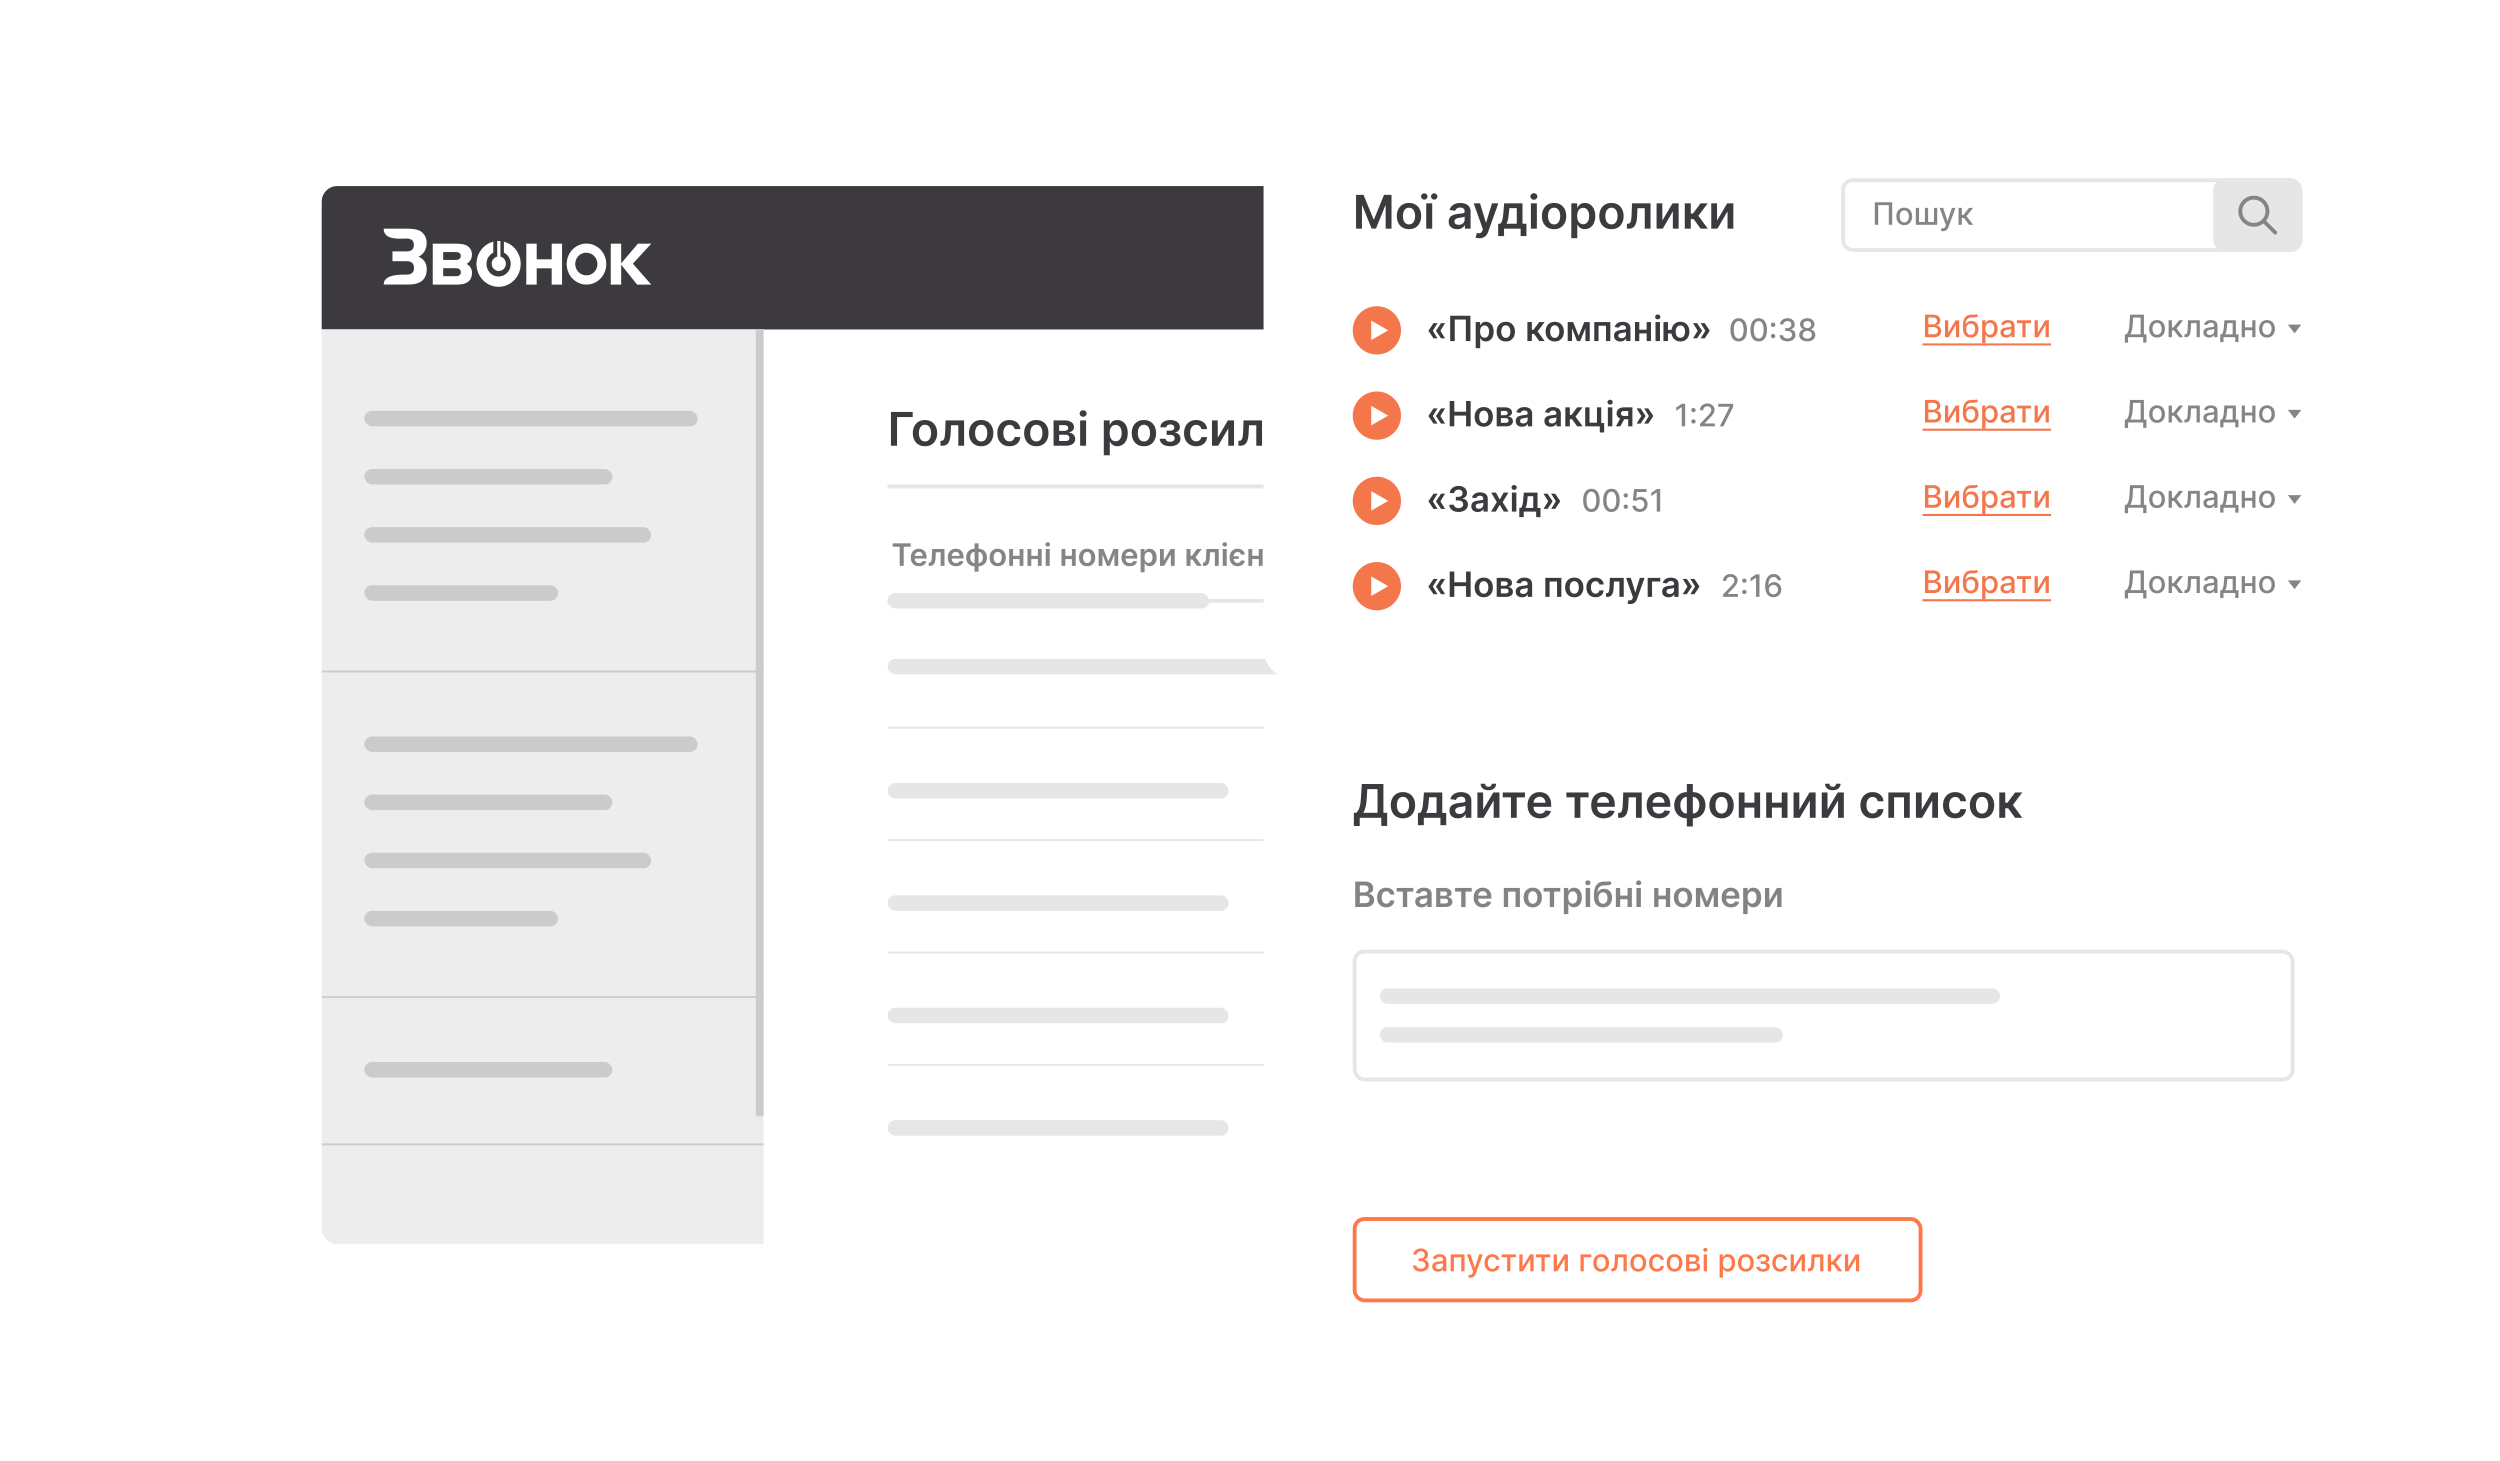 <svg xmlns="http://www.w3.org/2000/svg" width="645" height="377" fill="none"><path fill="#fff" d="M0 7h629v355H0z"/><g filter="url(#a)"><g clip-path="url(#b)"><rect width="462" height="273" x="83" y="48" fill="#fff" rx="4"/><path fill="#3C3A3E" d="M83 52a4 4 0 0 1 4-4h454a4 4 0 0 1 4 4v33H83z"/><path fill="#EDEDED" d="M83 85h114v236H87a4 4 0 0 1-4-4z"/><path fill="#CBCBCB" d="M197 85v203h-2V85z"/><rect width="86" height="4" x="94" y="106" fill="#CBCBCB" rx="2"/><rect width="86" height="4" x="94" y="190" fill="#CBCBCB" rx="2"/><rect width="64" height="4" x="94" y="121" fill="#CBCBCB" rx="2"/><rect width="64" height="4" x="94" y="205" fill="#CBCBCB" rx="2"/><rect width="74" height="4" x="94" y="136" fill="#CBCBCB" rx="2"/><rect width="74" height="4" x="94" y="220" fill="#CBCBCB" rx="2"/><rect width="50" height="4" x="94" y="151" fill="#CBCBCB" rx="2"/><rect width="50" height="4" x="94" y="235" fill="#CBCBCB" rx="2"/><rect width="64" height="4" x="94" y="274" fill="#CBCBCB" rx="2"/><path stroke="#CBCBCB" stroke-width=".5" d="M197 173.25H83M197 257.25H83M197 295.25H83"/><path fill="#3C3A3E" d="M235.473 106.273v1.325h-4.031V115h-1.581v-8.727zm3.175 8.855q-.959 0-1.662-.422a2.86 2.86 0 0 1-1.091-1.18q-.384-.759-.384-1.773t.384-1.777a2.85 2.85 0 0 1 1.091-1.185q.703-.422 1.662-.422.958 0 1.662.422.703.422 1.086 1.185.388.763.388 1.777t-.388 1.773a2.84 2.84 0 0 1-1.086 1.18q-.704.422-1.662.422m.008-1.236q.52 0 .87-.285a1.7 1.7 0 0 0 .519-.776q.175-.486.175-1.082 0-.601-.175-1.087a1.7 1.7 0 0 0-.519-.78q-.35-.29-.87-.29-.532 0-.886.29a1.74 1.74 0 0 0-.524.78 3.3 3.3 0 0 0-.171 1.087q0 .596.171 1.082.174.485.524.776.354.285.886.285m3.986 1.108-.009-1.27h.226q.255 0 .43-.115t.29-.383q.116-.274.179-.733.064-.46.09-1.147l.115-2.897h4.772V115h-1.491v-5.28h-1.879l-.103 2.11a7.6 7.6 0 0 1-.183 1.419q-.14.595-.4.984a1.63 1.63 0 0 1-.644.579 2.1 2.1 0 0 1-.916.188zm10.502.128q-.959 0-1.662-.422a2.87 2.87 0 0 1-1.091-1.18q-.384-.759-.384-1.773t.384-1.777a2.86 2.86 0 0 1 1.091-1.185q.703-.422 1.662-.422t1.662.422a2.8 2.8 0 0 1 1.086 1.185q.388.763.388 1.777t-.388 1.773a2.83 2.83 0 0 1-1.086 1.18q-.703.422-1.662.422m.008-1.236q.52 0 .87-.285.35-.29.52-.776.174-.486.174-1.082 0-.601-.174-1.087a1.7 1.7 0 0 0-.52-.78q-.35-.29-.87-.29-.532 0-.886.29a1.74 1.74 0 0 0-.524.78 3.3 3.3 0 0 0-.171 1.087q0 .596.171 1.082.174.485.524.776.354.285.886.285m7.293 1.236q-.98 0-1.684-.431a2.87 2.87 0 0 1-1.078-1.188q-.375-.763-.375-1.756 0-.998.384-1.76a2.86 2.86 0 0 1 1.082-1.193q.704-.43 1.662-.431.797 0 1.411.294.618.29.984.823.366.528.418 1.236h-1.475a1.4 1.4 0 0 0-.426-.789q-.332-.32-.891-.319-.472 0-.831.255a1.65 1.65 0 0 0-.558.725q-.196.473-.196 1.133 0 .67.196 1.151.196.477.55.737.358.256.839.256.342 0 .61-.128.273-.132.456-.379t.251-.601h1.475a2.57 2.57 0 0 1-.41 1.231 2.4 2.4 0 0 1-.963.836q-.609.297-1.431.298m6.925 0q-.958 0-1.662-.422a2.87 2.87 0 0 1-1.09-1.18q-.384-.759-.384-1.773t.384-1.777a2.86 2.86 0 0 1 1.09-1.185q.704-.422 1.662-.422.96 0 1.662.422.703.422 1.087 1.185.387.763.388 1.777 0 1.014-.388 1.773a2.84 2.84 0 0 1-1.087 1.18q-.702.422-1.662.422m.009-1.236q.52 0 .869-.285.35-.29.52-.776.175-.486.175-1.082 0-.601-.175-1.087a1.7 1.7 0 0 0-.52-.78q-.35-.29-.869-.29-.533 0-.886.29a1.75 1.75 0 0 0-.525.78q-.17.486-.17 1.087 0 .596.17 1.082.175.485.525.776.353.285.886.285m4.437 1.108v-6.545h2.749q1.162 0 1.836.464.678.465.678 1.295 0 .55-.384.9-.38.345-1.035.464.516.043.903.26.393.217.614.571t.221.814q0 .541-.285.942-.282.396-.823.618-.536.217-1.303.217zm1.445-1.214h1.726q.426 0 .669-.201a.69.69 0 0 0 .242-.554q0-.404-.242-.635-.243-.234-.669-.234h-1.726zm0-2.621h1.333q.316 0 .542-.09a.8.8 0 0 0 .345-.26.7.7 0 0 0 .119-.404.61.61 0 0 0-.277-.529q-.273-.192-.758-.192h-1.304zm5.411 3.835v-6.545h1.542V115zm.775-7.474a.9.9 0 0 1-.631-.243.79.79 0 0 1-.264-.593q0-.35.264-.592a.9.9 0 0 1 .631-.247q.37 0 .631.247a.77.77 0 0 1 .264.592q0 .345-.264.593a.9.9 0 0 1-.631.243m5.33 9.929v-9h1.517v1.082h.09q.118-.239.336-.507a1.8 1.8 0 0 1 .588-.465q.371-.196.946-.196.759 0 1.368.388.613.384.972 1.138.362.75.362 1.841 0 1.078-.354 1.832-.354.755-.963 1.151a2.48 2.48 0 0 1-1.38.396q-.563 0-.934-.187a1.9 1.9 0 0 1-.596-.452 3 3 0 0 1-.345-.507h-.064v3.486zm1.513-5.728q0 .636.179 1.112.183.478.524.746.345.264.835.264.512 0 .857-.272.345-.277.52-.755.179-.481.179-1.095a3.1 3.1 0 0 0-.175-1.082 1.63 1.63 0 0 0-.52-.742q-.345-.268-.861-.268-.494 0-.839.26t-.525.729q-.174.468-.174 1.103m8.842 3.401q-.959 0-1.662-.422a2.87 2.87 0 0 1-1.091-1.18q-.383-.759-.383-1.773t.383-1.777a2.86 2.86 0 0 1 1.091-1.185q.704-.422 1.662-.422.959 0 1.662.422t1.087 1.185q.387.763.387 1.777t-.387 1.773a2.84 2.84 0 0 1-1.087 1.18q-.704.422-1.662.422m.009-1.236q.52 0 .869-.285.35-.29.52-.776.175-.486.175-1.082 0-.601-.175-1.087a1.7 1.7 0 0 0-.52-.78q-.35-.29-.869-.29-.533 0-.887.29a1.75 1.75 0 0 0-.524.78q-.17.486-.17 1.087 0 .596.17 1.082.175.485.524.776.354.285.887.285m4.075-.686h1.529a.7.7 0 0 0 .329.567q.306.2.796.2.5 0 .84-.217.345-.222.345-.669a.83.83 0 0 0-.503-.78 1.3 1.3 0 0 0-.562-.111h-1.002v-1.095h1.002q.482 0 .728-.222a.71.71 0 0 0 .252-.558.74.74 0 0 0-.264-.588q-.26-.226-.721-.226t-.767.209q-.302.208-.315.537h-1.521a1.6 1.6 0 0 1 .341-.993 2.2 2.2 0 0 1 .903-.656 3.4 3.4 0 0 1 1.287-.235q.767 0 1.325.23t.861.644q.303.41.303.963 0 .532-.333.882-.332.345-.895.494v.069q.389.021.699.221.311.196.495.533.183.336.183.78 0 .6-.345 1.039-.346.435-.951.669-.6.235-1.376.235-.754 0-1.351-.226a2.2 2.2 0 0 1-.942-.661 1.7 1.7 0 0 1-.37-1.035m9.404 1.922q-.98 0-1.683-.431a2.87 2.87 0 0 1-1.078-1.188q-.375-.763-.375-1.756 0-.998.384-1.76a2.86 2.86 0 0 1 1.082-1.193q.704-.43 1.662-.431.796 0 1.41.294.618.29.985.823.366.528.417 1.236h-1.474a1.4 1.4 0 0 0-.426-.789q-.333-.32-.891-.319-.472 0-.831.255a1.64 1.64 0 0 0-.558.725q-.196.473-.196 1.133 0 .67.196 1.151.196.477.55.737a1.4 1.4 0 0 0 .839.256q.341 0 .61-.128.272-.132.456-.379.183-.247.251-.601h1.474a2.57 2.57 0 0 1-.409 1.231 2.43 2.43 0 0 1-.963.836q-.609.297-1.432.298m5.558-2.216 2.621-4.457h1.585V115h-1.491v-4.462L314.281 115h-1.59v-6.545h1.487zm5.339 2.088-.009-1.27h.226q.256 0 .43-.115.175-.115.29-.383.116-.274.179-.733.065-.46.09-1.147l.115-2.897h4.772V115h-1.491v-5.28h-1.879l-.103 2.11a7.6 7.6 0 0 1-.183 1.419q-.14.595-.4.984a1.63 1.63 0 0 1-.644.579 2.1 2.1 0 0 1-.916.188zm7.647 0v-6.545h1.542v2.642h.563l1.969-2.642h1.858l-2.425 3.213 2.45 3.332h-1.866l-1.794-2.467h-.755V115zm8.319-2.088 2.621-4.457h1.585V115h-1.492v-4.462L335.585 115h-1.589v-6.545h1.487z"/><path stroke="#E6E6E6" d="M229 125.5h284"/><g fill="#fff" fill-rule="evenodd" clip-path="url(#c)" clip-rule="evenodd"><path d="M152.198 62.922a5.07 5.07 0 0 1 3.104 1.91 5.42 5.42 0 0 1 1.108 3.56 5.38 5.38 0 0 1-1.444 3.43 5.03 5.03 0 0 1-3.272 1.58 4.98 4.98 0 0 1-3.462-1.057 5.3 5.3 0 0 1-1.921-3.168 5.45 5.45 0 0 1 .583-3.691 5.14 5.14 0 0 1 2.794-2.369 4.95 4.95 0 0 1 2.51-.195m-30.443 7.537q0 2.965-3.865 2.96h-6.241V62.87h5.856c1.389 0 2.364.17 2.928.499.413.221.756.56.99.975.234.416.349.893.332 1.374.008.496-.123.985-.375 1.407a2.54 2.54 0 0 1-1.047.976c.442.192.816.52 1.073.94.256.419.383.91.362 1.405zm-2.878-4.43q.001-.994-1.347-.996h-3.191v2.024h3.191q1.349 0 1.347-1.027m0 4.2q0-1.032-1.33-1.031h-3.208v2.063h3.229c.887 0 1.33-.347 1.33-1.032zm26.135 3.19h-2.677v-4.182h-3.865v4.182h-2.686V62.87h2.686v4.044h3.865V62.87h2.677zm22.98 0h-3.614l-4.116-5.118v5.118h-2.685V62.87h2.685v5.067l4.33-5.067h3.425l-4.731 5.162 4.731 5.387zm-15.936-8.078a2.71 2.71 0 0 0-2.224.243 2.8 2.8 0 0 0-.858.78 3 3 0 0 0-.096 3.351c.213.333.489.616.812.832.323.217.685.363 1.065.428.415.086.844.076 1.255-.03a2.8 2.8 0 0 0 1.514-1.017 2.97 2.97 0 0 0 .602-1.763 2.97 2.97 0 0 0-.56-1.778 2.8 2.8 0 0 0-1.49-1.055zm-22.052-.16c.635.32 1.147.854 1.451 1.515s.384 1.409.226 2.122a3.26 3.26 0 0 1-1.1 1.806 3.06 3.06 0 0 1-1.945.705 3.06 3.06 0 0 1-1.946-.704 3.26 3.26 0 0 1-1.099-1.807 3.35 3.35 0 0 1 .225-2.122 3.2 3.2 0 0 1 1.452-1.516V62.36a5.7 5.7 0 0 0-3.326 2.381 6.08 6.08 0 0 0-.966 4.068 5.98 5.98 0 0 0 1.88 3.708 5.6 5.6 0 0 0 3.78 1.485 5.6 5.6 0 0 0 3.78-1.485 5.98 5.98 0 0 0 1.879-3.709 6.07 6.07 0 0 0-.966-4.067 5.7 5.7 0 0 0-3.325-2.381zM110.101 69.402q0 3.996-4.664 4H99c0-2.67 4.304-2.549 5.885-2.549q1.929 0 1.924-1.733c0-1.162-.64-1.734-1.924-1.734h-3.63v-2.522h3.601c1.284 0 1.92-.56 1.92-1.669 0-1.11-.644-1.647-1.92-1.647-1.832 0-5.856.486-5.856-2.548h5.927q2.56 0 3.568.654c.505.324.917.783 1.193 1.328s.405 1.157.376 1.771a3.74 3.74 0 0 1-.533 2.066 3.56 3.56 0 0 1-1.559 1.401q2.12.937 2.117 3.208z"/><path d="M129.033 69.878a1.76 1.76 0 0 1-1.35-.269 1.87 1.87 0 0 1-.776-1.176 1.93 1.93 0 0 1 .247-1.401 1.8 1.8 0 0 1 1.126-.816v-4.04h.837v4.04c.212.051.414.142.594.269.298.207.529.502.664.846s.169.722.096 1.086a1.9 1.9 0 0 1-.504.957c-.256.26-.581.436-.934.504"/></g><rect width="59" height="4" x="454" y="170" fill="#E6E6E6" rx="2"/><rect width="210" height="4" x="229" y="170" fill="#E6E6E6" rx="2"/><path stroke="#E6E6E6" stroke-width=".5" d="M229 187.75h284"/><path fill="#858585" d="M230.318 141.065v-.883h4.642v.883h-1.798V146h-1.046v-4.935zm6.791 5.02q-.657 0-1.134-.273a1.84 1.84 0 0 1-.73-.778q-.256-.506-.256-1.19 0-.673.256-1.182.258-.511.722-.796.462-.286 1.088-.286.403 0 .761.13.362.128.636.398.279.27.438.687.159.416.159.989v.315h-3.577v-.693h2.591a1.1 1.1 0 0 0-.128-.525.9.9 0 0 0-.349-.367 1 1 0 0 0-.517-.133q-.315 0-.554.153-.238.15-.372.398a1.15 1.15 0 0 0-.134.537v.605q0 .38.139.653.14.27.39.415.249.142.585.142.224 0 .406-.062a.9.9 0 0 0 .315-.191.8.8 0 0 0 .202-.309l.96.108q-.09.38-.346.664a1.7 1.7 0 0 1-.648.438 2.5 2.5 0 0 1-.903.153m2.509-.085-.006-.847h.151a.5.5 0 0 0 .287-.076.56.56 0 0 0 .193-.256q.077-.181.119-.489.043-.306.06-.764l.077-1.932h3.181V146h-.994v-3.52h-1.253l-.068 1.406a5 5 0 0 1-.122.946 2 2 0 0 1-.267.657 1.1 1.1 0 0 1-.429.386 1.4 1.4 0 0 1-.611.125zm7.03.085q-.657 0-1.134-.273a1.85 1.85 0 0 1-.73-.778q-.256-.506-.256-1.19 0-.673.256-1.182.258-.511.722-.796.462-.286 1.088-.286.403 0 .761.13.362.128.636.398.279.27.438.687.159.416.159.989v.315h-3.577v-.693h2.591a1.1 1.1 0 0 0-.128-.525.9.9 0 0 0-.349-.367 1 1 0 0 0-.517-.133q-.315 0-.554.153-.238.15-.372.398a1.15 1.15 0 0 0-.134.537v.605q0 .38.14.653.138.27.389.415.249.142.585.142.225 0 .406-.062a.9.9 0 0 0 .316-.191.8.8 0 0 0 .201-.309l.96.108q-.09.38-.346.664a1.7 1.7 0 0 1-.648.438 2.5 2.5 0 0 1-.903.153m4.79 1.398v-7.301h1.031v7.301zm0-1.398a2.3 2.3 0 0 1-.878-.162 2 2 0 0 1-1.133-1.17 2.6 2.6 0 0 1-.156-.918q0-.503.156-.917a2.1 2.1 0 0 1 .446-.713q.29-.302.687-.464a2.3 2.3 0 0 1 .878-.161h.219v4.505zm0-.829h.128v-2.847h-.128a1 1 0 0 0-.483.114 1 1 0 0 0-.349.309 1.5 1.5 0 0 0-.213.455q-.072.255-.071.548 0 .39.128.713t.375.514a.97.97 0 0 0 .613.194m1.031.829h-.218v-4.505h.218q.481 0 .878.161.398.162.685.464.29.297.446.713.159.414.159.917 0 .502-.159.918a2.1 2.1 0 0 1-.446.71q-.287.298-.685.46a2.3 2.3 0 0 1-.878.162m0-.829q.276 0 .483-.111a1 1 0 0 0 .347-.307q.143-.196.213-.452.07-.258.071-.551 0-.389-.125-.713a1.16 1.16 0 0 0-.375-.517.96.96 0 0 0-.614-.196h-.127v2.847zm4.939.829q-.639 0-1.108-.281a1.9 1.9 0 0 1-.727-.787q-.255-.505-.256-1.182 0-.676.256-1.184a1.9 1.9 0 0 1 .727-.79q.47-.281 1.108-.281.64 0 1.108.281t.725.79q.258.508.258 1.184 0 .677-.258 1.182a1.9 1.9 0 0 1-.725.787q-.468.28-1.108.281m.006-.824a.9.9 0 0 0 .58-.19q.232-.193.346-.517.117-.323.117-.722 0-.4-.117-.724a1.15 1.15 0 0 0-.346-.52.88.88 0 0 0-.58-.193.9.9 0 0 0-.591.193 1.16 1.16 0 0 0-.349.52 2.2 2.2 0 0 0-.114.724q0 .399.114.722.116.324.349.517a.9.9 0 0 0 .591.19m5.955-1.869v.844h-2.324v-.844zm-2.005-1.756V146h-.992v-4.364zm2.679 0V146h-.989v-4.364zm4.037 1.756v.844h-2.324v-.844zm-2.005-1.756V146h-.992v-4.364zm2.679 0V146h-.989v-4.364zm1.04 4.364v-4.364h1.028V146zm.517-4.983a.6.6 0 0 1-.42-.162.52.52 0 0 1-.177-.395q0-.233.177-.395a.6.6 0 0 1 .42-.164q.247 0 .421.164.176.162.176.395a.52.52 0 0 1-.176.395.6.6 0 0 1-.421.162m6.551 2.375v.844h-2.324v-.844zm-2.006-1.756V146h-.992v-4.364zm2.679 0V146h-.989v-4.364zm2.944 4.449q-.64 0-1.108-.281a1.9 1.9 0 0 1-.728-.787q-.255-.505-.255-1.182t.255-1.184q.259-.509.728-.79t1.108-.281 1.108.281.724.79q.259.508.259 1.184 0 .677-.259 1.182-.256.505-.724.787-.47.28-1.108.281m.005-.824a.9.9 0 0 0 .58-.19q.233-.193.347-.517.116-.323.116-.722 0-.4-.116-.724a1.15 1.15 0 0 0-.347-.52.88.88 0 0 0-.58-.193.9.9 0 0 0-.591.193 1.17 1.17 0 0 0-.349.52 2.2 2.2 0 0 0-.114.724q0 .399.114.722.117.324.349.517.237.19.591.19m5.47-.457 1.295-3.168h.83L286.315 146h-.719l-1.725-4.364h.821zm-1.52-3.168V146h-.992v-4.364zm3.082 4.364v-4.364h.983V146zm3.952.085q-.656 0-1.133-.273a1.84 1.84 0 0 1-.731-.778q-.255-.506-.255-1.19 0-.673.255-1.182.259-.511.722-.796t1.088-.286a2.2 2.2 0 0 1 .761.13q.361.128.637.398.278.27.437.687.159.416.159.989v.315h-3.576v-.693h2.591a1.1 1.1 0 0 0-.128-.525.93.93 0 0 0-.35-.367 1 1 0 0 0-.517-.133q-.315 0-.554.153-.239.15-.372.398a1.15 1.15 0 0 0-.133.537v.605q0 .38.139.653.139.27.389.415.25.142.585.142.225 0 .406-.062a.9.9 0 0 0 .316-.191.8.8 0 0 0 .202-.309l.96.108a1.5 1.5 0 0 1-.347.664 1.7 1.7 0 0 1-.648.438 2.5 2.5 0 0 1-.903.153m2.81 1.551v-6h1.012v.722h.059q.08-.16.225-.338.144-.182.392-.31.247-.13.631-.13.505 0 .912.258.408.256.647.759.242.5.242 1.227 0 .719-.236 1.221a1.8 1.8 0 0 1-.642.767 1.65 1.65 0 0 1-.921.265q-.375 0-.622-.125a1.3 1.3 0 0 1-.397-.301 2 2 0 0 1-.231-.339h-.042v2.324zm1.009-3.818q0 .424.119.742.122.317.35.497a.9.9 0 0 0 .556.176.9.9 0 0 0 .572-.182q.23-.185.346-.503.12-.32.119-.73 0-.406-.116-.721a1.1 1.1 0 0 0-.347-.495.9.9 0 0 0-.574-.179.9.9 0 0 0-.559.174q-.23.173-.35.485a2.1 2.1 0 0 0-.116.736m4.983.79 1.747-2.972h1.057V146h-.994v-2.974L300.338 146h-1.06v-4.364h.992zm5.844 1.392v-4.364h1.029v1.762h.375l1.312-1.762h1.239l-1.617 2.142 1.634 2.222h-1.244l-1.196-1.645h-.503V146zm4.254 0-.006-.847h.151a.5.5 0 0 0 .287-.076.56.56 0 0 0 .193-.256q.077-.181.119-.489.043-.306.06-.764l.077-1.932h3.181V146h-.994v-3.52h-1.253l-.068 1.406a5 5 0 0 1-.122.946 2 2 0 0 1-.267.657 1.1 1.1 0 0 1-.429.386 1.4 1.4 0 0 1-.611.125zm5.098 0v-4.364h1.028V146zm.517-4.983a.6.6 0 0 1-.421-.162.52.52 0 0 1-.176-.395q0-.233.176-.395a.6.6 0 0 1 .421-.164q.248 0 .42.164.177.162.177.395a.52.52 0 0 1-.177.395.6.6 0 0 1-.42.162m3.609 2.494v.679h-1.776v-.679zm1.582-.5-.972.128a1.03 1.03 0 0 0-.295-.511q-.216-.205-.605-.205a.97.97 0 0 0-.585.174 1.05 1.05 0 0 0-.358.488 2 2 0 0 0-.122.733q0 .424.119.742.122.317.358.497a.97.97 0 0 0 .588.176 1 1 0 0 0 .417-.082.8.8 0 0 0 .296-.233 1 1 0 0 0 .173-.35l.977.122a1.66 1.66 0 0 1-.335.728q-.249.312-.642.491a2.1 2.1 0 0 1-.886.176q-.636 0-1.1-.29a1.93 1.93 0 0 1-.71-.801 2.7 2.7 0 0 1-.247-1.176q0-.656.25-1.159.253-.505.713-.793.46-.286 1.094-.286a2.1 2.1 0 0 1 .886.179q.394.176.651.497.258.321.335.755m3.906.381v.844h-2.324v-.844zm-2.005-1.756V146h-.992v-4.364zm2.679 0V146h-.989v-4.364zm.551.844v-.844h3.819v.844h-1.412V146h-.995v-3.52zm4.637 3.52v-4.364h1.029V146zm.518-4.983a.6.6 0 0 1-.421-.162.52.52 0 0 1-.176-.395q0-.233.176-.395a.6.6 0 0 1 .421-.164q.246 0 .42.164.176.162.176.395a.52.52 0 0 1-.176.395.6.6 0 0 1-.42.162m1.568 4.983v-4.364h1.833q.775 0 1.224.31a.99.99 0 0 1 .452.864.77.77 0 0 1-.256.599q-.252.23-.69.31.344.028.602.173.261.145.409.381a1 1 0 0 1 .148.542q0 .361-.19.628a1.2 1.2 0 0 1-.549.412 2.3 2.3 0 0 1-.869.145zm.963-.81h1.151q.284 0 .446-.133a.46.46 0 0 0 .162-.369.56.56 0 0 0-.162-.424q-.162-.156-.446-.156h-1.151zm0-1.747h.89q.21 0 .36-.059a.5.5 0 0 0 .231-.174.46.46 0 0 0 .079-.27.4.4 0 0 0-.185-.352q-.181-.128-.505-.128h-.87z"/><path stroke="#E6E6E6" d="M229 155h283"/><rect width="83" height="4" x="229" y="153" fill="#E6E6E6" rx="2"/><rect width="88" height="4" x="229" y="202" fill="#E6E6E6" rx="2"/><rect width="88" height="4" x="229" y="231" fill="#E6E6E6" rx="2"/><rect width="88" height="4" x="229" y="260" fill="#E6E6E6" rx="2"/><rect width="88" height="4" x="229" y="289" fill="#E6E6E6" rx="2"/><rect width="36" height="4" x="332" y="202" fill="#E6E6E6" rx="2"/><rect width="36" height="4" x="332" y="231" fill="#E6E6E6" rx="2"/><rect width="36" height="4" x="332" y="260" fill="#E6E6E6" rx="2"/><rect width="134" height="4" x="379" y="202" fill="#E6E6E6" rx="2"/><rect width="134" height="4" x="379" y="231" fill="#E6E6E6" rx="2"/><rect width="134" height="4" x="379" y="260" fill="#E6E6E6" rx="2"/><path stroke="#E6E6E6" stroke-width=".5" d="M229 216.75h284M229 245.75h284M229 274.75h284"/></g></g><g filter="url(#d)"><rect width="289" height="44" x="326" y="303" fill="#fff" rx="7"/></g><rect width="146" height="21" x="349.5" y="314.5" stroke="#FE7849" rx="2.5"/><path fill="#FE7849" d="M366.585 328.08q-.585 0-1.045-.202a1.8 1.8 0 0 1-.725-.56 1.5 1.5 0 0 1-.284-.835h.892a.77.77 0 0 0 .174.449q.159.187.414.29.256.102.569.102.343 0 .608-.119a1 1 0 0 0 .417-.333q.15-.216.151-.497a.9.9 0 0 0-.151-.514.97.97 0 0 0-.435-.352 1.65 1.65 0 0 0-.687-.128h-.492v-.716h.492a1.3 1.3 0 0 0 .568-.117.9.9 0 0 0 .387-.324.88.88 0 0 0 .139-.491.9.9 0 0 0-.122-.469.83.83 0 0 0-.341-.315 1.1 1.1 0 0 0-.517-.114q-.285 0-.532.105a1 1 0 0 0-.397.296.75.75 0 0 0-.165.457h-.85q.015-.471.279-.829.267-.359.704-.56.438-.202.972-.202.56 0 .966.219.41.216.631.577.224.36.221.79.003.488-.273.829-.272.341-.727.457v.046q.58.088.898.46.321.372.318.923.003.48-.267.861a1.8 1.8 0 0 1-.73.6 2.5 2.5 0 0 1-1.06.216m4.412.017a1.8 1.8 0 0 1-.75-.154 1.27 1.27 0 0 1-.531-.452q-.193-.294-.193-.724 0-.37.142-.608.141-.239.383-.378.241-.14.54-.21t.608-.108l.636-.074a1 1 0 0 0 .356-.099q.11-.069.11-.222v-.02q0-.372-.21-.576-.207-.205-.619-.205-.43 0-.676.19a1 1 0 0 0-.338.418l-.799-.182q.142-.397.415-.642.276-.247.634-.358.357-.113.752-.113.262 0 .554.062.296.06.551.222.26.162.424.463.165.298.165.775V328h-.83v-.597h-.034q-.082.165-.247.324a1.3 1.3 0 0 1-.424.264 1.6 1.6 0 0 1-.619.106m.185-.682q.352 0 .602-.139a1 1 0 0 0 .384-.364.95.95 0 0 0 .133-.486v-.562a.45.45 0 0 1-.176.085 3 3 0 0 1-.293.065l-.321.048-.261.035q-.247.03-.452.105a.8.8 0 0 0-.324.213.53.53 0 0 0-.119.363q0 .316.233.478.233.159.594.159m3.1.585v-4.364h3.56V328h-.833v-3.631h-1.9V328zm5.076 1.636a1.8 1.8 0 0 1-.58-.093l.205-.696q.233.062.415.054a.5.5 0 0 0 .321-.137q.141-.127.25-.417l.105-.29-1.597-4.421h.909l1.105 3.387h.046l1.105-3.387h.912l-1.798 4.946q-.126.342-.318.577a1.24 1.24 0 0 1-.461.358q-.267.12-.619.119m5.684-1.548q-.633 0-1.091-.287a1.9 1.9 0 0 1-.699-.798 2.66 2.66 0 0 1-.244-1.165q0-.664.25-1.173.25-.511.704-.799.455-.286 1.071-.286.497 0 .887.184.388.182.628.512.241.329.287.769h-.827a1 1 0 0 0-.313-.528q-.242-.222-.647-.222-.356 0-.623.188a1.2 1.2 0 0 0-.412.528 2 2 0 0 0-.147.807q0 .477.145.824.144.346.409.537.267.19.628.19.241 0 .437-.088a.9.9 0 0 0 .332-.258 1 1 0 0 0 .191-.404h.827a1.58 1.58 0 0 1-.893 1.279q-.382.19-.9.19m2.371-3.719v-.733h3.681v.733h-1.423V328h-.829v-3.631zm5.412 2.441 1.924-3.174h.914V328h-.832v-3.176L392.916 328h-.923v-4.364h.832zm3.439-2.441v-.733h3.682v.733h-1.423V328h-.83v-3.631zm5.413 2.441 1.923-3.174h.915V328h-.832v-3.176L401.768 328h-.924v-4.364h.833zm8.887-3.174v.733h-1.952V328h-.838v-4.364zm2.533 4.452q-.614 0-1.071-.281a1.9 1.9 0 0 1-.711-.787q-.252-.505-.253-1.182 0-.679.253-1.187.253-.509.711-.79t1.071-.281a2 2 0 0 1 1.071.281q.457.281.71.79.252.508.253 1.187 0 .677-.253 1.182a1.9 1.9 0 0 1-.71.787 2 2 0 0 1-1.071.281m.002-.713q.398 0 .66-.21a1.23 1.23 0 0 0 .386-.56 2.2 2.2 0 0 0 .128-.77q0-.417-.128-.767a1.25 1.25 0 0 0-.386-.565 1 1 0 0 0-.66-.213q-.4 0-.664.213-.262.213-.39.565a2.3 2.3 0 0 0-.125.767q0 .421.125.77.128.35.39.56.264.21.664.21m2.636.625-.003-.736h.156a.56.56 0 0 0 .304-.076.57.57 0 0 0 .205-.268q.08-.187.122-.517.043-.332.063-.835l.076-1.932h3.046V328h-.833v-3.631h-1.426l-.068 1.483q-.026.54-.111.943a2.2 2.2 0 0 1-.241.674 1.05 1.05 0 0 1-.409.4q-.25.13-.608.131zm6.94.088q-.614 0-1.071-.281a1.9 1.9 0 0 1-.711-.787q-.252-.505-.252-1.182 0-.679.252-1.187.253-.509.711-.79a2 2 0 0 1 1.071-.281 2 2 0 0 1 1.071.281q.457.281.71.79.253.508.253 1.187 0 .677-.253 1.182a1.9 1.9 0 0 1-.71.787 2 2 0 0 1-1.071.281m.003-.713q.397 0 .659-.21a1.23 1.23 0 0 0 .386-.56 2.2 2.2 0 0 0 .128-.77q0-.417-.128-.767a1.25 1.25 0 0 0-.386-.565 1 1 0 0 0-.659-.213q-.4 0-.665.213-.261.213-.389.565a2.3 2.3 0 0 0-.125.767q0 .421.125.77.128.35.389.56.264.21.665.21m4.817.713q-.633 0-1.091-.287a1.9 1.9 0 0 1-.699-.798 2.66 2.66 0 0 1-.244-1.165q0-.664.25-1.173.25-.511.704-.799.456-.286 1.072-.286.496 0 .886.184.389.182.628.512.241.329.287.769h-.827a1 1 0 0 0-.313-.528q-.241-.222-.647-.222-.355 0-.622.188a1.2 1.2 0 0 0-.412.528 2 2 0 0 0-.148.807q0 .477.145.824.144.346.409.537.267.19.628.19.242 0 .437-.088a.9.9 0 0 0 .333-.258 1 1 0 0 0 .19-.404h.827a1.6 1.6 0 0 1-.276.756 1.6 1.6 0 0 1-.616.523q-.384.19-.901.19m4.539 0q-.614 0-1.071-.281a1.9 1.9 0 0 1-.71-.787q-.253-.505-.253-1.182 0-.679.253-1.187.252-.509.71-.79a2 2 0 0 1 1.071-.281 2 2 0 0 1 1.071.281q.458.281.71.79.253.508.253 1.187 0 .677-.253 1.182a1.9 1.9 0 0 1-.71.787 2 2 0 0 1-1.071.281m.003-.713q.398 0 .659-.21a1.23 1.23 0 0 0 .386-.56q.128-.349.128-.77a2.2 2.2 0 0 0-.128-.767 1.25 1.25 0 0 0-.386-.565 1 1 0 0 0-.659-.213q-.4 0-.665.213-.261.213-.389.565a2.3 2.3 0 0 0-.125.767q0 .421.125.77.128.35.389.56.264.21.665.21m2.979.625v-4.364h1.81q.739 0 1.17.316a.99.99 0 0 1 .432.849q0 .383-.244.608-.245.225-.648.301.292.035.537.176t.392.375q.151.237.151.563 0 .346-.179.614a1.2 1.2 0 0 1-.52.414 2 2 0 0 1-.815.148zm.799-.71h1.287q.315 0 .494-.151a.5.5 0 0 0 .179-.409q0-.304-.179-.477-.179-.176-.494-.176h-1.287zm0-1.835h1.02q.238 0 .409-.069a.57.57 0 0 0 .264-.193.5.5 0 0 0 .094-.301q0-.253-.208-.395-.207-.142-.568-.142h-1.011zm3.733 2.545v-4.364h.849V328zm.429-5.037a.54.54 0 0 1-.381-.148.48.48 0 0 1-.156-.358q0-.21.156-.358.159-.15.381-.15.22 0 .377.15a.47.47 0 0 1 .159.358.48.48 0 0 1-.159.358.53.53 0 0 1-.377.148m3.68 6.673v-6h.83v.708h.071a2.4 2.4 0 0 1 .213-.316q.138-.179.386-.312.248-.136.653-.136.529 0 .944.267t.65.769q.239.503.239 1.211 0 .707-.236 1.213a1.83 1.83 0 0 1-.648.775q-.412.27-.94.27-.397 0-.651-.133a1.2 1.2 0 0 1-.392-.313 2.4 2.4 0 0 1-.218-.318h-.052v2.315zm.832-3.818q0 .46.134.807.134.346.386.543a1 1 0 0 0 .62.193 1 1 0 0 0 .636-.202q.255-.204.386-.554a2.2 2.2 0 0 0 .134-.787q0-.432-.131-.775a1.2 1.2 0 0 0-.386-.543 1 1 0 0 0-.639-.199 1.02 1.02 0 0 0-.625.19 1.16 1.16 0 0 0-.384.532 2.2 2.2 0 0 0-.131.795m5.944 2.27q-.615 0-1.071-.281a1.9 1.9 0 0 1-.711-.787q-.252-.505-.253-1.182 0-.679.253-1.187.253-.509.711-.79.456-.281 1.071-.281a2 2 0 0 1 1.071.281q.456.281.71.79.252.508.253 1.187 0 .677-.253 1.182a1.9 1.9 0 0 1-.71.787 2 2 0 0 1-1.071.281m.002-.713q.399 0 .659-.21.262-.21.387-.56a2.2 2.2 0 0 0 .128-.77q0-.417-.128-.767a1.25 1.25 0 0 0-.387-.565 1 1 0 0 0-.659-.213q-.4 0-.664.213-.262.213-.39.565a2.3 2.3 0 0 0-.125.767q0 .421.125.77.128.35.39.56.264.21.664.21m2.721-.528h.87a.5.5 0 0 0 .241.412q.228.144.588.144.366 0 .625-.156.259-.16.259-.491a.6.6 0 0 0-.1-.347.63.63 0 0 0-.275-.233 1 1 0 0 0-.418-.082h-.71v-.668h.71q.36 0 .54-.165a.54.54 0 0 0 .179-.412.53.53 0 0 0-.193-.429q-.19-.164-.532-.164-.347 0-.576.156a.49.49 0 0 0-.242.398h-.858q.009-.368.222-.642.216-.279.579-.432.367-.156.833-.156.486 0 .841.156.354.156.548.432.196.274.196.633a.83.83 0 0 1-.216.591q-.213.227-.557.327v.045a.9.9 0 0 1 .449.154.94.94 0 0 1 .307.36q.111.225.111.509 0 .4-.222.693a1.4 1.4 0 0 1-.608.452 2.3 2.3 0 0 1-.883.156q-.483 0-.867-.15a1.5 1.5 0 0 1-.605-.432 1.1 1.1 0 0 1-.236-.659m6.136 1.241q-.633 0-1.091-.287a1.9 1.9 0 0 1-.699-.798 2.66 2.66 0 0 1-.244-1.165q0-.664.25-1.173.25-.511.704-.799.455-.286 1.071-.286.497 0 .887.184.388.182.628.512.241.329.287.769h-.827a1 1 0 0 0-.313-.528q-.242-.222-.647-.222-.356 0-.623.188a1.2 1.2 0 0 0-.412.528 2 2 0 0 0-.147.807q0 .477.145.824.144.346.409.537.267.19.628.19.241 0 .437-.088a.9.9 0 0 0 .332-.258 1 1 0 0 0 .191-.404h.827a1.58 1.58 0 0 1-.893 1.279q-.382.19-.9.19m3.533-1.278 1.924-3.174h.914V328h-.832v-3.176L462.916 328h-.923v-4.364h.832zm3.637 1.19-.003-.736h.156a.56.56 0 0 0 .304-.076.57.57 0 0 0 .205-.268 2 2 0 0 0 .122-.517q.042-.332.062-.835l.077-1.932h3.045V328h-.832v-3.631h-1.426l-.068 1.483q-.025.54-.111.943a2.2 2.2 0 0 1-.242.674 1.05 1.05 0 0 1-.409.4 1.3 1.3 0 0 1-.608.131zm5.101 0v-4.364h.85v1.83h.409l1.44-1.83h1.051l-1.69 2.123 1.71 2.241h-1.054l-1.315-1.744h-.551V328zm5.262-1.19 1.924-3.174h.914V328h-.832v-3.176L476.916 328h-.923v-4.364h.832z"/><g filter="url(#e)"><rect width="289" height="114" x="326" y="182" fill="#fff" rx="7"/></g><path fill="#3C3A3E" d="M349.294 213.105v-3.396h.584q.294-.235.55-.661.255-.426.434-1.167.18-.742.247-1.918l.23-3.69h5.579v7.436h.971v3.388h-1.517V211h-5.561v2.105zm2.425-3.396h3.682v-6.111h-2.638l-.137 2.365a14 14 0 0 1-.179 1.594 8 8 0 0 1-.311 1.24 5 5 0 0 1-.417.912m10.245 1.419q-.959 0-1.662-.422a2.87 2.87 0 0 1-1.091-1.18q-.383-.759-.383-1.773t.383-1.777a2.86 2.86 0 0 1 1.091-1.185q.704-.422 1.662-.422.959 0 1.662.422.703.421 1.087 1.185.387.762.387 1.777t-.387 1.773a2.84 2.84 0 0 1-1.087 1.18q-.704.422-1.662.422m.009-1.236q.52 0 .869-.285.35-.29.52-.776.174-.486.175-1.082 0-.601-.175-1.087a1.7 1.7 0 0 0-.52-.78q-.35-.29-.869-.29-.533 0-.887.29a1.75 1.75 0 0 0-.524.78q-.17.486-.17 1.087 0 .596.17 1.082.175.486.524.776.354.285.887.285m3.857 3.009v-3.171h.52q.209-.162.35-.439a3 3 0 0 0 .23-.66q.093-.384.153-.857.06-.477.107-1.027l.187-2.292h4.73v5.275h1.014v3.171h-1.491V211h-4.283v1.901zm2.105-3.171h2.698v-4.031h-1.918l-.102 1.048a17 17 0 0 1-.226 1.781q-.14.742-.452 1.202m8.222 1.402q-.623 0-1.121-.221a1.83 1.83 0 0 1-.784-.665q-.286-.44-.286-1.083 0-.553.205-.916.204-.362.558-.579.353-.218.797-.329.447-.115.925-.166.575-.059.933-.106.358-.05.52-.154.166-.106.166-.328v-.025q0-.482-.286-.746-.285-.264-.822-.264-.567 0-.899.247a1.2 1.2 0 0 0-.443.584l-1.441-.205q.17-.597.563-.997.392-.405.959-.605a3.7 3.7 0 0 1 1.252-.205q.474 0 .942.111.469.11.857.367.387.25.622.686.239.434.239 1.086V211h-1.483v-.899h-.052a1.85 1.85 0 0 1-1.031.89 2.6 2.6 0 0 1-.89.141m.4-1.133q.464 0 .806-.184.34-.187.524-.494a1.26 1.26 0 0 0 .187-.669v-.771a.7.7 0 0 1-.247.11 3 3 0 0 1-.383.09q-.214.038-.422.068l-.363.051q-.345.048-.617.154-.273.106-.431.298a.73.73 0 0 0-.158.486q0 .426.312.643.31.218.792.218m6.094-1.087 2.621-4.457h1.585V211h-1.492v-4.462L382.753 211h-1.589v-6.545h1.487zm2.199-6.707h1.155q0 .745-.542 1.21-.536.46-1.457.46-.912 0-1.453-.46-.537-.465-.533-1.21h1.147q0 .306.187.549.192.239.652.239.452 0 .644-.239a.86.86 0 0 0 .2-.549m2.858 3.515v-1.265h5.727v1.265h-2.118V211h-1.491v-5.28zm9.584 5.408q-.984 0-1.7-.409a2.77 2.77 0 0 1-1.096-1.168q-.383-.759-.383-1.785 0-1.011.383-1.773.389-.767 1.083-1.193.695-.43 1.632-.431.605 0 1.142.196.541.192.955.597.417.405.656 1.031.238.622.238 1.483v.473h-5.365v-1.04h3.887a1.66 1.66 0 0 0-.192-.788 1.4 1.4 0 0 0-.524-.55 1.5 1.5 0 0 0-.776-.2q-.472 0-.831.23a1.6 1.6 0 0 0-.558.597 1.7 1.7 0 0 0-.2.805v.908q0 .57.209.98.208.405.583.622.375.213.878.213.337 0 .61-.094.272-.098.473-.285.2-.188.302-.465l1.44.162q-.136.571-.519.997-.38.422-.972.657-.593.23-1.355.23m6.834-5.408v-1.265h5.727v1.265h-2.118V211h-1.491v-5.28zm9.584 5.408q-.984 0-1.7-.409a2.77 2.77 0 0 1-1.096-1.168q-.383-.759-.383-1.785 0-1.011.383-1.773.388-.767 1.083-1.193.695-.43 1.632-.431.605 0 1.142.196.541.192.954.597.418.405.657 1.031.238.622.238 1.483v.473h-5.365v-1.04h3.887a1.66 1.66 0 0 0-.192-.788 1.4 1.4 0 0 0-.524-.55 1.5 1.5 0 0 0-.776-.2q-.472 0-.831.23a1.6 1.6 0 0 0-.558.597 1.7 1.7 0 0 0-.2.805v.908q0 .57.209.98.208.405.583.622.375.213.878.213.337 0 .61-.094.272-.098.473-.285.2-.188.302-.465l1.44.162q-.136.571-.519.997-.38.422-.972.657-.593.23-1.355.23m3.764-.128-.009-1.27h.226a.76.76 0 0 0 .43-.115.83.83 0 0 0 .29-.383q.116-.273.179-.733.065-.46.09-1.147l.115-2.897h4.772V211h-1.491v-5.28h-1.879l-.103 2.11a7.6 7.6 0 0 1-.183 1.419q-.14.595-.4.984a1.63 1.63 0 0 1-.644.579 2.1 2.1 0 0 1-.916.188zm10.544.128q-.984 0-1.7-.409a2.78 2.78 0 0 1-1.095-1.168q-.384-.759-.384-1.785 0-1.011.384-1.773a2.9 2.9 0 0 1 1.082-1.193q.694-.43 1.633-.431.605 0 1.142.196.54.192.954.597.418.405.656 1.031.239.622.239 1.483v.473h-5.365v-1.04h3.886a1.66 1.66 0 0 0-.191-.788 1.4 1.4 0 0 0-.525-.55q-.332-.2-.775-.2-.474 0-.831.23-.358.226-.558.597a1.7 1.7 0 0 0-.201.805v.908q0 .57.209.98.209.405.584.622.375.213.878.213.336 0 .609-.094.273-.098.473-.285.201-.188.303-.465l1.44.162a2.24 2.24 0 0 1-.52.997q-.38.422-.971.657-.592.23-1.356.23m7.186 2.096v-10.951h1.547v10.951zm0-2.096q-.72 0-1.317-.243a3 3 0 0 1-1.031-.69 3.2 3.2 0 0 1-.669-1.066 3.9 3.9 0 0 1-.234-1.376q0-.754.234-1.377.239-.621.669-1.069.435-.452 1.031-.695a3.5 3.5 0 0 1 1.317-.243h.328v6.759zm0-1.244h.192v-4.27h-.192q-.41 0-.724.17a1.5 1.5 0 0 0-.524.465q-.21.294-.32.681-.107.384-.107.823 0 .584.192 1.069.192.482.563.772.375.29.92.29m1.547 1.244h-.328v-6.759h.328q.72 0 1.317.243t1.027.695q.435.447.669 1.069.238.623.238 1.377t-.238 1.376a3.1 3.1 0 0 1-.669 1.066 2.95 2.95 0 0 1-1.027.69 3.5 3.5 0 0 1-1.317.243m0-1.244q.414 0 .724-.167a1.5 1.5 0 0 0 .52-.46q.213-.294.32-.677.107-.389.107-.827a3 3 0 0 0-.188-1.07 1.75 1.75 0 0 0-.562-.775q-.371-.294-.921-.294h-.192v4.27zm7.408 1.244q-.959 0-1.661-.422a2.86 2.86 0 0 1-1.091-1.18q-.384-.759-.384-1.773t.384-1.777a2.85 2.85 0 0 1 1.091-1.185q.702-.422 1.661-.422t1.662.422q.703.421 1.087 1.185.388.762.388 1.777t-.388 1.773a2.84 2.84 0 0 1-1.087 1.18q-.702.422-1.662.422m.009-1.236q.52 0 .869-.285.35-.29.52-.776.175-.486.175-1.082 0-.601-.175-1.087a1.7 1.7 0 0 0-.52-.78q-.349-.29-.869-.29-.533 0-.886.29a1.75 1.75 0 0 0-.525.78q-.17.486-.17 1.087 0 .596.17 1.082.175.486.525.776.353.285.886.285m8.933-2.804v1.266h-3.486v-1.266zm-3.009-2.633V211h-1.487v-6.545zm4.019 0V211h-1.483v-6.545zm6.056 2.633v1.266h-3.486v-1.266zm-3.008-2.633V211h-1.487v-6.545zm4.018 0V211h-1.483v-6.545zm3.048 4.457 2.621-4.457h1.585V211h-1.491v-4.462L464.327 211h-1.589v-6.545h1.487zm7.277 0 2.621-4.457h1.585V211h-1.491v-4.462L471.605 211h-1.59v-6.545h1.487zm2.199-6.707h1.155q0 .745-.541 1.21-.537.46-1.457.46-.912 0-1.454-.46-.536-.465-.532-1.21h1.146q0 .306.188.549.191.239.652.239.451 0 .643-.239a.85.85 0 0 0 .2-.549m9.423 8.923q-.98 0-1.683-.431a2.87 2.87 0 0 1-1.078-1.188q-.375-.763-.375-1.756 0-.998.383-1.76a2.87 2.87 0 0 1 1.083-1.193q.704-.43 1.662-.431.796 0 1.41.294.618.29.985.823.366.528.417 1.236h-1.474a1.4 1.4 0 0 0-.426-.789q-.333-.32-.891-.319-.473 0-.831.255a1.63 1.63 0 0 0-.558.725q-.196.473-.196 1.133 0 .67.196 1.151.196.477.55.737a1.4 1.4 0 0 0 .839.256q.34 0 .609-.128.273-.132.456-.379.184-.247.252-.601h1.474a2.57 2.57 0 0 1-.409 1.231 2.43 2.43 0 0 1-.963.836q-.609.297-1.432.298m4.071-.128v-6.545h5.527V211h-1.487v-5.28h-2.566V211zm8.6-2.088 2.621-4.457h1.585V211h-1.491v-4.462L495.898 211h-1.59v-6.545h1.487zm8.646 2.216q-.98 0-1.684-.431a2.9 2.9 0 0 1-1.078-1.188q-.375-.763-.375-1.756 0-.998.384-1.76a2.86 2.86 0 0 1 1.082-1.193q.703-.43 1.662-.431.797 0 1.411.294.618.29.984.823.367.528.418 1.236h-1.475a1.4 1.4 0 0 0-.426-.789q-.332-.32-.891-.319-.473 0-.83.255a1.64 1.64 0 0 0-.559.725q-.195.473-.196 1.133 0 .67.196 1.151.196.477.55.737.358.256.839.256.342 0 .61-.128.273-.132.456-.379t.251-.601h1.475a2.6 2.6 0 0 1-.409 1.231 2.43 2.43 0 0 1-.963.836q-.61.297-1.432.298m6.925 0q-.959 0-1.661-.422a2.86 2.86 0 0 1-1.091-1.18q-.384-.759-.384-1.773t.384-1.777a2.85 2.85 0 0 1 1.091-1.185q.702-.422 1.661-.422t1.662.422q.703.421 1.087 1.185.388.762.388 1.777t-.388 1.773a2.84 2.84 0 0 1-1.087 1.18q-.702.422-1.662.422m.009-1.236q.52 0 .869-.285.35-.29.52-.776.175-.486.175-1.082 0-.601-.175-1.087a1.7 1.7 0 0 0-.52-.78q-.349-.29-.869-.29-.533 0-.886.29a1.75 1.75 0 0 0-.525.78q-.17.486-.17 1.087 0 .596.17 1.082.175.486.525.776.353.285.886.285m4.437 1.108v-6.545h1.543v2.642h.562l1.969-2.642h1.858l-2.425 3.213L521.77 211h-1.867l-1.794-2.467h-.754V211z"/><rect width="160" height="4" x="356" y="255" fill="#E6E6E6" rx="2"/><rect width="104" height="4" x="356" y="265" fill="#E6E6E6" rx="2"/><path fill="#838383" d="M349.646 234v-6.545h2.505q.71 0 1.18.223.472.221.706.604.237.384.236.87 0 .399-.153.684-.154.28-.412.457a1.8 1.8 0 0 1-.579.252v.064q.349.02.668.214.322.192.528.543.204.352.204.851 0 .507-.246.914a1.7 1.7 0 0 1-.741.636q-.496.233-1.247.233zm1.185-.991h1.276q.645 0 .93-.246a.8.8 0 0 0 .287-.639.98.98 0 0 0-.553-.895 1.35 1.35 0 0 0-.633-.137h-1.307zm0-2.771h1.173q.307 0 .553-.112a.864.864 0 0 0 .531-.821.81.81 0 0 0-.269-.626q-.265-.246-.789-.246h-1.199zm6.82 3.858q-.735 0-1.263-.323a2.15 2.15 0 0 1-.808-.892q-.281-.572-.281-1.316 0-.748.287-1.32.288-.576.812-.895.528-.323 1.246-.323.599 0 1.058.221.463.216.739.616.274.397.313.927h-1.106a1.06 1.06 0 0 0-.32-.591q-.249-.24-.668-.24-.354 0-.623.192a1.23 1.23 0 0 0-.418.543q-.147.355-.147.85 0 .503.147.863.147.358.412.553.269.192.629.192.256 0 .457-.096a.9.9 0 0 0 .342-.284 1.1 1.1 0 0 0 .189-.451h1.106q-.042.52-.307.924a1.8 1.8 0 0 1-.722.626 2.4 2.4 0 0 1-1.074.224m2.696-4.056v-.949h4.296v.949h-1.588V234h-1.119v-3.96zm6.428 4.059q-.467 0-.841-.166a1.37 1.37 0 0 1-.588-.499q-.214-.329-.214-.811 0-.416.153-.688.154-.272.419-.434a2.1 2.1 0 0 1 .598-.246q.335-.086.693-.125.432-.044.7-.08a1 1 0 0 0 .39-.115q.125-.08.125-.246v-.019q0-.361-.214-.56-.215-.198-.617-.198-.425 0-.675.186a.9.9 0 0 0-.332.438l-1.08-.154a1.7 1.7 0 0 1 .422-.748q.294-.303.719-.454.425-.153.939-.153.355 0 .707.083.351.083.642.275.29.189.467.515.179.325.179.814V234h-1.113v-.674h-.038a1.4 1.4 0 0 1-.773.668q-.285.105-.668.105m.3-.85q.349 0 .604-.137.257-.141.393-.371a.95.95 0 0 0 .141-.502v-.578a.6.6 0 0 1-.185.083 3 3 0 0 1-.288.067 10 10 0 0 1-.317.051l-.271.038a2 2 0 0 0-.464.115.8.8 0 0 0-.322.224.55.55 0 0 0-.119.364q0 .32.234.483.232.163.594.163m3.455.751v-4.909h2.061q.873 0 1.378.348.508.349.508.972 0 .413-.288.674-.284.26-.776.349.386.032.677.195.294.162.461.428.166.265.166.61 0 .406-.214.707a1.37 1.37 0 0 1-.617.463q-.403.163-.978.163zm1.083-.911h1.295q.32 0 .502-.15a.52.52 0 0 0 .182-.416q0-.303-.182-.476-.183-.176-.502-.176h-1.295zm0-1.965h1.001q.236 0 .406-.068a.6.6 0 0 0 .259-.194.52.52 0 0 0 .089-.304.45.45 0 0 0-.208-.396q-.204-.144-.569-.144h-.978zm3.79-1.084v-.949h4.296v.949h-1.589V234h-1.118v-3.96zm7.188 4.056q-.738 0-1.275-.307a2.1 2.1 0 0 1-.822-.876q-.287-.568-.287-1.339 0-.757.287-1.329.291-.576.812-.895.521-.323 1.224-.323.454 0 .857.147.405.144.716.447a2.1 2.1 0 0 1 .492.774q.179.467.179 1.112v.355h-4.024v-.78h2.915a1.24 1.24 0 0 0-.144-.591 1.06 1.06 0 0 0-.393-.413q-.249-.15-.582-.15-.354 0-.623.173a1.2 1.2 0 0 0-.419.447 1.3 1.3 0 0 0-.15.604v.681q0 .429.157.735.156.304.438.467.281.16.658.16.252 0 .457-.071.204-.073.355-.214.15-.141.227-.348l1.08.121a1.7 1.7 0 0 1-.39.748q-.285.316-.729.492a2.8 2.8 0 0 1-1.016.173m5.394-.096v-4.909h4.145V234h-1.115v-3.96h-1.924V234zm7.476.096q-.719 0-1.246-.317a2.14 2.14 0 0 1-.818-.885q-.288-.568-.288-1.329t.288-1.333a2.14 2.14 0 0 1 .818-.889q.527-.316 1.246-.316.72 0 1.247.316t.815.889q.291.572.291 1.333 0 .76-.291 1.329a2.13 2.13 0 0 1-.815.885q-.527.317-1.247.317m.007-.927q.39 0 .652-.214.261-.218.39-.582.13-.364.131-.812 0-.45-.131-.815a1.3 1.3 0 0 0-.39-.584 1 1 0 0 0-.652-.218q-.4 0-.665.218a1.3 1.3 0 0 0-.393.584 2.5 2.5 0 0 0-.128.815q0 .448.128.812.13.365.393.582.265.214.665.214m2.787-3.129v-.949h4.295v.949h-1.588V234h-1.119v-3.96zm5.216 5.801v-6.75h1.138v.812h.067q.09-.18.253-.381.162-.204.441-.348.278-.147.709-.147.57 0 1.026.291.46.288.729.853.272.562.272 1.381 0 .809-.266 1.374a2 2 0 0 1-.722.863 1.86 1.86 0 0 1-1.035.297q-.423 0-.7-.14a1.4 1.4 0 0 1-.448-.339 2.2 2.2 0 0 1-.259-.38h-.048v2.614zm1.135-4.296q0 .477.134.835.138.358.393.559.26.198.627.198.383 0 .642-.204.26-.209.39-.566.135-.361.134-.822 0-.456-.131-.811a1.2 1.2 0 0 0-.39-.556 1 1 0 0 0-.645-.202q-.37 0-.63.195-.258.195-.393.547-.13.351-.131.827m4.49 2.455v-4.909h1.157V234zm.582-5.606a.68.68 0 0 1-.473-.182.59.59 0 0 1-.198-.444.58.58 0 0 1 .198-.444.67.67 0 0 1 .473-.186.66.66 0 0 1 .473.186.58.58 0 0 1 .198.444q0 .258-.198.444a.67.67 0 0 1-.473.182m5.699-1.118.403.747a1.3 1.3 0 0 1-.479.269 2.8 2.8 0 0 1-.624.109q-.354.021-.843.032-.55.012-.898.207-.35.195-.534.592-.186.393-.243 1.003h.054q.23-.45.646-.687.415-.237.975-.237.61 0 1.077.275.47.272.732.79.265.517.265 1.253 0 .757-.285 1.313a2.02 2.02 0 0 1-.808.853q-.521.301-1.237.301-.712 0-1.24-.31a2.07 2.07 0 0 1-.812-.924q-.284-.613-.284-1.512v-.441q0-1.731.645-2.585.646-.854 1.915-.869.377-.007.674-.004.3.003.524-.028a.8.8 0 0 0 .377-.147m-1.793 5.893q.355 0 .614-.182.26-.185.396-.524.141-.34.141-.802a1.9 1.9 0 0 0-.141-.777 1.1 1.1 0 0 0-.399-.492 1.1 1.1 0 0 0-.617-.17q-.268 0-.483.096a1 1 0 0 0-.364.281q-.15.186-.23.451t-.086.611q0 .693.313 1.102.313.406.856.406m6.68-2.103v.949h-2.614v-.949zm-2.256-1.975V234h-1.116v-4.909zm3.014 0V234h-1.113v-4.909zm1.17 4.909v-4.909h1.157V234zm.582-5.606a.68.68 0 0 1-.473-.182.59.59 0 0 1-.198-.444.58.58 0 0 1 .198-.444.67.67 0 0 1 .473-.186.66.66 0 0 1 .473.186.58.58 0 0 1 .198.444q0 .258-.198.444a.67.67 0 0 1-.473.182m7.369 2.672v.949h-2.614v-.949zm-2.256-1.975V234h-1.116v-4.909zm3.013 0V234h-1.112v-4.909zm3.312 5.005q-.719 0-1.246-.317a2.14 2.14 0 0 1-.818-.885q-.288-.568-.288-1.329t.288-1.333a2.14 2.14 0 0 1 .818-.889q.527-.316 1.246-.316.72 0 1.247.316t.815.889q.291.572.291 1.333 0 .76-.291 1.329a2.13 2.13 0 0 1-.815.885q-.527.317-1.247.317m.007-.927q.39 0 .652-.214.261-.218.39-.582.13-.364.131-.812 0-.45-.131-.815a1.3 1.3 0 0 0-.39-.584 1 1 0 0 0-.652-.218q-.4 0-.665.218a1.3 1.3 0 0 0-.393.584 2.5 2.5 0 0 0-.128.815q0 .448.128.812.13.365.393.582.265.214.665.214m6.153-.515 1.457-3.563h.934L440.778 234h-.809l-1.94-4.909h.924zm-1.71-3.563V234h-1.115v-4.909zM442.13 234v-4.909h1.106V234zm4.445.096q-.738 0-1.275-.307a2.1 2.1 0 0 1-.821-.876q-.288-.568-.288-1.339 0-.757.288-1.329.29-.576.812-.895.52-.323 1.224-.323.454 0 .856.147.406.144.716.447a2.1 2.1 0 0 1 .492.774q.18.467.179 1.112v.355h-4.024v-.78h2.915a1.24 1.24 0 0 0-.144-.591 1.04 1.04 0 0 0-.393-.413q-.25-.15-.581-.15a1.13 1.13 0 0 0-.624.173 1.2 1.2 0 0 0-.418.447 1.3 1.3 0 0 0-.15.604v.681q0 .429.156.735.157.304.438.467.281.16.658.16.253 0 .457-.071.205-.073.355-.214t.227-.348l1.08.121a1.7 1.7 0 0 1-.39.748 1.9 1.9 0 0 1-.728.492 2.8 2.8 0 0 1-1.017.173m3.162 1.745v-6.75h1.138v.812h.067q.09-.18.252-.381.163-.204.441-.348.279-.147.71-.147.568 0 1.026.291.46.288.729.853.271.562.271 1.381 0 .809-.265 1.374a2.03 2.03 0 0 1-.722.863 1.86 1.86 0 0 1-1.036.297q-.421 0-.7-.14a1.4 1.4 0 0 1-.447-.339 2.2 2.2 0 0 1-.259-.38h-.048v2.614zm1.135-4.296q0 .477.134.835.137.358.393.559a1 1 0 0 0 .626.198q.384 0 .643-.204.258-.209.39-.566.134-.361.134-.822 0-.456-.131-.811a1.2 1.2 0 0 0-.39-.556 1.02 1.02 0 0 0-.646-.202q-.37 0-.629.195a1.2 1.2 0 0 0-.393.547 2.4 2.4 0 0 0-.131.827m5.605.889 1.966-3.343h1.189V234h-1.119v-3.346L456.554 234h-1.192v-4.909h1.115z"/><rect width="242" height="33" x="349.5" y="245.5" stroke="#E6E6E6" rx="2.5"/><g filter="url(#f)"><rect width="289" height="145" x="326" y="30" fill="#fff" rx="7"/></g><path fill="#3C3A3E" d="M349.861 50.273h1.934l2.591 6.324h.103l2.591-6.324h1.934V59h-1.517v-5.996h-.081l-2.412 5.97h-1.133l-2.412-5.982h-.081V59h-1.517zm13.662 8.855q-.958 0-1.662-.422a2.86 2.86 0 0 1-1.091-1.18q-.384-.759-.384-1.773t.384-1.777a2.85 2.85 0 0 1 1.091-1.185q.704-.422 1.662-.422.959 0 1.662.422a2.83 2.83 0 0 1 1.086 1.185q.388.762.388 1.777t-.388 1.773q-.383.758-1.086 1.18t-1.662.422m.008-1.236q.52 0 .87-.286.35-.29.519-.775.175-.486.175-1.082 0-.601-.175-1.087a1.7 1.7 0 0 0-.519-.78q-.35-.29-.87-.29-.532 0-.886.29a1.75 1.75 0 0 0-.524.78 3.3 3.3 0 0 0-.171 1.087q0 .596.171 1.082.174.486.524.775.354.286.886.286M367.968 59v-6.545h1.543V59zm-.498-7.508a.8.8 0 0 1-.58-.24.76.76 0 0 1-.247-.562q0-.34.247-.57a.8.8 0 0 1 .58-.235q.345 0 .579.234a.76.76 0 0 1 .239.571.77.77 0 0 1-.239.563.78.78 0 0 1-.579.239m2.557 0a.81.81 0 0 1-.584-.24.76.76 0 0 1-.243-.562q0-.34.243-.57a.82.82 0 0 1 .584-.235q.345 0 .579.234a.76.76 0 0 1 .239.571.77.77 0 0 1-.239.563.78.78 0 0 1-.579.239m5.93 7.64a2.7 2.7 0 0 1-1.12-.221 1.83 1.83 0 0 1-.784-.665q-.286-.44-.286-1.083 0-.553.205-.916.204-.361.558-.58.353-.216.797-.328a6.5 6.5 0 0 1 .924-.166q.576-.06.934-.106.358-.051.52-.154.166-.105.166-.328v-.025q0-.482-.286-.746-.285-.264-.822-.264-.567 0-.899.247-.329.248-.444.584l-1.44-.205q.17-.597.563-.997.392-.405.958-.605a3.7 3.7 0 0 1 1.253-.205q.474 0 .942.111.469.11.857.367.387.25.622.686.238.435.238 1.086V59h-1.483v-.9h-.051a1.9 1.9 0 0 1-.396.512 1.9 1.9 0 0 1-.635.38q-.38.14-.891.14m.401-1.133q.465 0 .805-.184.341-.188.525-.494.187-.306.187-.669v-.771a.7.7 0 0 1-.247.11 4 4 0 0 1-.384.09q-.212.038-.422.068l-.362.051q-.345.047-.618.154-.272.105-.43.298a.73.73 0 0 0-.158.486q0 .426.311.643.312.218.793.218m5.331 3.456q-.315 0-.584-.052a2 2 0 0 1-.422-.11l.358-1.202q.337.097.601.094a.74.74 0 0 0 .465-.166q.204-.159.345-.529l.132-.354-2.374-6.681h1.637l1.508 4.943h.068l1.513-4.943h1.641l-2.621 7.338a2.9 2.9 0 0 1-.486.89 2 2 0 0 1-.741.571q-.435.2-1.04.2m4.837-.554v-3.17h.519q.21-.163.35-.44.14-.28.23-.66.094-.383.153-.857.06-.477.107-1.027l.187-2.292h4.731v5.275h1.014v3.17h-1.492V59h-4.282v1.9zm2.105-3.17h2.697v-4.032h-1.917l-.103 1.048a17 17 0 0 1-.226 1.781q-.14.742-.451 1.202M394.968 59v-6.545h1.543V59zm.776-7.474a.9.9 0 0 1-.631-.243.78.78 0 0 1-.264-.593q0-.35.264-.592a.9.9 0 0 1 .631-.247q.37 0 .631.247.264.243.264.592 0 .345-.264.593a.9.9 0 0 1-.631.243m5.208 7.602q-.959 0-1.662-.422a2.87 2.87 0 0 1-1.09-1.18q-.384-.759-.384-1.773t.384-1.777a2.86 2.86 0 0 1 1.09-1.185q.704-.422 1.662-.422.96 0 1.662.422.703.422 1.087 1.185.388.762.388 1.777t-.388 1.773q-.384.758-1.087 1.18-.702.422-1.662.422m.009-1.236q.52 0 .869-.286.35-.29.52-.775.175-.486.175-1.082 0-.601-.175-1.087a1.7 1.7 0 0 0-.52-.78q-.349-.29-.869-.29-.533 0-.886.29a1.76 1.76 0 0 0-.525.78q-.17.486-.17 1.087 0 .596.17 1.082.175.486.525.775.353.286.886.286m4.437 3.563v-9h1.517v1.082h.09q.118-.24.336-.507a1.8 1.8 0 0 1 .588-.465q.371-.196.946-.196.759 0 1.368.388.613.384.972 1.138.362.75.362 1.84 0 1.08-.354 1.833-.352.755-.963 1.15a2.47 2.47 0 0 1-1.38.397q-.562 0-.934-.187a1.9 1.9 0 0 1-.596-.452 3 3 0 0 1-.345-.507h-.064v3.486zm1.513-5.728q0 .635.179 1.113.183.477.524.745.345.264.835.264.512 0 .857-.272.345-.277.52-.755.179-.48.179-1.095 0-.61-.175-1.082a1.63 1.63 0 0 0-.52-.742q-.345-.268-.861-.268-.494 0-.839.26t-.524.729q-.175.468-.175 1.103m8.842 3.4q-.959 0-1.662-.421a2.87 2.87 0 0 1-1.091-1.18q-.383-.759-.383-1.773t.383-1.777a2.87 2.87 0 0 1 1.091-1.185q.704-.422 1.662-.422.959 0 1.662.422t1.087 1.185q.387.762.388 1.777 0 1.014-.388 1.773-.384.758-1.087 1.18-.704.422-1.662.422m.009-1.235q.52 0 .869-.286.35-.29.52-.775.174-.486.175-1.082 0-.601-.175-1.087a1.7 1.7 0 0 0-.52-.78q-.35-.29-.869-.29-.533 0-.887.29a1.75 1.75 0 0 0-.524.78q-.17.486-.17 1.087 0 .596.17 1.082.175.486.524.775.354.286.887.286M419.747 59l-.008-1.27h.225a.77.77 0 0 0 .431-.115.84.84 0 0 0 .29-.384q.114-.272.179-.732.063-.461.089-1.147l.115-2.897h4.773V59h-1.492v-5.28h-1.879l-.102 2.11a7.7 7.7 0 0 1-.183 1.419q-.141.595-.401.984a1.63 1.63 0 0 1-.643.58 2.1 2.1 0 0 1-.917.187zm9.134-2.088 2.621-4.457h1.585V59h-1.491v-4.462L428.984 59h-1.59v-6.545h1.487zM434.672 59v-6.545h1.542v2.642h.563l1.968-2.642h1.858l-2.424 3.213 2.45 3.332h-1.867l-1.794-2.467h-.754V59zm8.319-2.088 2.621-4.457h1.585V59h-1.492v-4.462L443.093 59h-1.589v-6.545h1.487z"/><path fill="#858585" d="M488.188 52.182V58h-.876v-5.068h-2.738V58h-.875v-5.818zm3.112 5.906q-.614 0-1.071-.281a1.9 1.9 0 0 1-.711-.787q-.252-.506-.252-1.182 0-.679.252-1.187.253-.51.711-.79a2 2 0 0 1 1.071-.281q.613 0 1.071.28.457.282.71.79.253.51.253 1.188 0 .676-.253 1.182t-.71.787a2 2 0 0 1-1.071.281m.003-.713q.397 0 .659-.21a1.23 1.23 0 0 0 .386-.56q.128-.35.128-.77 0-.417-.128-.767a1.25 1.25 0 0 0-.386-.565 1 1 0 0 0-.659-.213q-.4 0-.665.213a1.27 1.27 0 0 0-.389.565 2.3 2.3 0 0 0-.125.767q0 .42.125.77.128.35.389.56.264.21.665.21m2.979-3.739h.832v3.628h1.509v-3.628h.832v3.628h1.509v-3.628h.832V58h-5.514zm7.029 6a1.8 1.8 0 0 1-.579-.093l.204-.696q.233.062.415.054a.5.5 0 0 0 .321-.137q.142-.127.25-.417l.105-.29-1.597-4.42h.909l1.106 3.386h.045l1.105-3.387h.912l-1.798 4.946q-.126.342-.318.577a1.24 1.24 0 0 1-.461.358q-.267.12-.619.12M505.305 58v-4.364h.85v1.83h.409l1.44-1.83h1.051l-1.69 2.122 1.71 2.242h-1.054l-1.315-1.744h-.551V58z"/><rect width="118" height="18" x="475.5" y="46.5" stroke="#E6E6E6" rx="2.5"/><rect width="23" height="19" x="571" y="46" fill="#E6E6E6" rx="3"/><path fill="#F4774C" d="M496.639 87v-5.818h2.131q.62 0 1.025.204.407.203.608.549.202.343.202.775 0 .364-.133.614a1.1 1.1 0 0 1-.358.398q-.222.147-.489.216v.056q.29.014.565.188.278.17.461.486.181.315.181.767 0 .446-.21.8a1.43 1.43 0 0 1-.642.56q-.435.205-1.111.205zm.878-.753h1.267q.631 0 .904-.244a.79.79 0 0 0 .272-.611.96.96 0 0 0-.139-.506 1 1 0 0 0-.398-.366 1.3 1.3 0 0 0-.608-.136h-1.298zm0-2.548h1.176q.296 0 .531-.114a.9.9 0 0 0 .378-.318.84.84 0 0 0 .142-.489.8.8 0 0 0-.253-.605q-.252-.244-.775-.244h-1.199zm5.121 2.11 1.923-3.173h.915V87h-.833v-3.176L502.729 87h-.924v-4.364h.833zm7.346-4.798.353.537q-.197.18-.446.256-.247.074-.571.094-.324.017-.742.031-.471.015-.775.204a1.2 1.2 0 0 0-.469.557 2.9 2.9 0 0 0-.21.92h.054q.213-.405.59-.607a1.8 1.8 0 0 1 .856-.202q.528 0 .94.242.412.24.648.707.238.464.238 1.133 0 .68-.25 1.174a1.8 1.8 0 0 1-.699.764q-.448.267-1.059.267t-1.066-.275a1.83 1.83 0 0 1-.701-.824q-.247-.546-.247-1.347v-.432q0-1.497.534-2.253.534-.755 1.596-.775a14 14 0 0 1 .614-.003q.27.003.471-.026a.7.7 0 0 0 .341-.142m-1.539 5.364q.354 0 .61-.179.259-.182.398-.514.14-.333.139-.784 0-.444-.139-.753a1.04 1.04 0 0 0-.398-.472 1.13 1.13 0 0 0-.619-.165q-.267 0-.477.094a1 1 0 0 0-.361.27q-.147.18-.23.438-.08.255-.085.588 0 .676.309 1.076.313.4.853.401m2.954 2.261v-6h.83v.708h.071q.073-.136.213-.316.139-.179.386-.312.248-.136.654-.136.528 0 .943.267.414.266.65.77.239.502.239 1.21 0 .707-.236 1.213a1.84 1.84 0 0 1-.648.775q-.411.27-.94.27-.398 0-.65-.133a1.2 1.2 0 0 1-.393-.313 2.4 2.4 0 0 1-.218-.318h-.051v2.315zm.833-3.818q0 .46.133.807.134.346.386.543a1 1 0 0 0 .62.193 1 1 0 0 0 .636-.202q.256-.203.386-.554.134-.35.134-.787 0-.432-.131-.775a1.2 1.2 0 0 0-.386-.543 1 1 0 0 0-.639-.199q-.37 0-.625.19a1.17 1.17 0 0 0-.384.532 2.2 2.2 0 0 0-.13.795m5.375 2.279q-.416 0-.75-.154a1.26 1.26 0 0 1-.532-.451 1.3 1.3 0 0 1-.193-.725q0-.37.142-.608.143-.238.384-.378a2 2 0 0 1 .539-.21q.299-.07.608-.108l.637-.074a.9.9 0 0 0 .355-.1q.111-.067.111-.22v-.02q0-.373-.211-.577-.207-.205-.619-.205-.429 0-.676.19a1 1 0 0 0-.338.418l-.798-.182q.142-.397.414-.642.276-.247.634-.358.359-.114.753-.114.261 0 .554.063.295.06.551.222.258.162.423.463.165.298.165.775V87h-.83v-.597h-.034q-.082.165-.247.324t-.423.264a1.6 1.6 0 0 1-.619.106m.184-.682q.353 0 .602-.14a.97.97 0 0 0 .384-.363.94.94 0 0 0 .134-.486v-.562a.5.5 0 0 1-.177.085 3 3 0 0 1-.292.065l-.321.049-.262.034q-.246.03-.451.105a.8.8 0 0 0-.324.213.53.53 0 0 0-.12.363q0 .315.233.478.234.159.594.159m2.559-3.046v-.733h3.682v.733h-1.423V87h-.83v-3.63zm5.413 2.44 1.923-3.173h.915V87h-.833v-3.176L525.854 87h-.924v-4.364h.833z"/><path fill="#F4774C" d="M496 88.59h33.172v.546H496zM496.639 109v-5.818h2.131q.62 0 1.025.204a1.4 1.4 0 0 1 .608.549q.202.343.202.775 0 .364-.133.614a1.1 1.1 0 0 1-.358.398q-.222.147-.489.216v.056q.29.014.565.188.278.17.461.486.181.315.181.767 0 .445-.21.801a1.43 1.43 0 0 1-.642.559q-.435.205-1.111.205zm.878-.753h1.267q.631 0 .904-.244a.79.79 0 0 0 .272-.611.96.96 0 0 0-.537-.872 1.3 1.3 0 0 0-.608-.136h-1.298zm0-2.548h1.176q.296 0 .531-.114a.93.93 0 0 0 .378-.318.84.84 0 0 0 .142-.489.8.8 0 0 0-.253-.605q-.252-.244-.775-.244h-1.199zm5.121 2.111 1.923-3.174h.915V109h-.833v-3.176L502.729 109h-.924v-4.364h.833zm7.346-4.799.353.537q-.197.18-.446.256-.247.073-.571.094-.324.017-.742.031-.471.014-.775.205a1.2 1.2 0 0 0-.469.556 2.9 2.9 0 0 0-.21.921h.054a1.4 1.4 0 0 1 .59-.608q.38-.202.856-.202.528 0 .94.242.412.241.648.707.238.463.238 1.134 0 .678-.25 1.173a1.8 1.8 0 0 1-.699.764q-.448.267-1.059.267t-1.066-.276a1.82 1.82 0 0 1-.701-.823q-.247-.546-.247-1.347v-.432q0-1.497.534-2.253.534-.755 1.596-.775.344-.009.614-.003.27.003.471-.026a.7.7 0 0 0 .341-.142m-1.539 5.364q.354 0 .61-.179.259-.182.398-.514.14-.333.139-.784 0-.444-.139-.753a1.04 1.04 0 0 0-.398-.472 1.12 1.12 0 0 0-.619-.164q-.267 0-.477.093a1 1 0 0 0-.361.27 1.3 1.3 0 0 0-.23.438q-.08.255-.085.588 0 .675.309 1.076.313.4.853.401m2.954 2.261v-6h.83v.708h.071a2.4 2.4 0 0 1 .213-.316q.139-.178.386-.312.248-.136.654-.136.528 0 .943.267t.65.769q.239.504.239 1.211t-.236 1.213a1.83 1.83 0 0 1-.648.775q-.411.27-.94.27-.398 0-.65-.133a1.2 1.2 0 0 1-.393-.313 2.4 2.4 0 0 1-.218-.318h-.051v2.315zm.833-3.818q0 .46.133.807.134.346.386.543a1 1 0 0 0 .62.193 1 1 0 0 0 .636-.202q.256-.204.386-.554a2.2 2.2 0 0 0 .134-.787q0-.432-.131-.775a1.2 1.2 0 0 0-.386-.543 1 1 0 0 0-.639-.199q-.37 0-.625.19a1.16 1.16 0 0 0-.384.532q-.13.34-.13.795m5.375 2.279q-.416 0-.75-.154a1.26 1.26 0 0 1-.532-.452q-.193-.294-.193-.724 0-.37.142-.608.143-.239.384-.378a2 2 0 0 1 .539-.21q.299-.07.608-.108l.637-.074a1 1 0 0 0 .355-.099q.111-.069.111-.222v-.02q0-.372-.211-.576-.207-.205-.619-.205-.429 0-.676.19a1 1 0 0 0-.338.418l-.798-.182q.142-.397.414-.642.276-.247.634-.358a2.5 2.5 0 0 1 .753-.113q.261 0 .554.062.295.06.551.222.258.162.423.463.165.298.165.775V109h-.83v-.597h-.034q-.082.165-.247.324t-.423.264a1.6 1.6 0 0 1-.619.106m.184-.682q.353 0 .602-.139a.97.97 0 0 0 .518-.85v-.562a.5.5 0 0 1-.177.085 3 3 0 0 1-.292.065l-.321.048-.262.035q-.246.03-.451.105a.77.77 0 0 0-.324.213.53.53 0 0 0-.12.363q0 .316.233.478.234.159.594.159m2.559-3.046v-.733h3.682v.733h-1.423V109h-.83v-3.631zm5.413 2.441 1.923-3.174h.915V109h-.833v-3.176L525.854 109h-.924v-4.364h.833z"/><path fill="#F4774C" d="M496 110.591h33.172v.545H496zM496.639 131v-5.818h2.131q.62 0 1.025.204a1.4 1.4 0 0 1 .608.549q.202.343.202.775 0 .364-.133.614a1.1 1.1 0 0 1-.358.398q-.222.147-.489.216v.056q.29.014.565.188.278.17.461.486.181.315.181.767 0 .445-.21.801a1.43 1.43 0 0 1-.642.559q-.435.205-1.111.205zm.878-.753h1.267q.631 0 .904-.244a.79.79 0 0 0 .272-.611.96.96 0 0 0-.537-.872 1.3 1.3 0 0 0-.608-.136h-1.298zm0-2.548h1.176q.296 0 .531-.114a.93.93 0 0 0 .378-.318.84.84 0 0 0 .142-.489.8.8 0 0 0-.253-.605q-.252-.244-.775-.244h-1.199zm5.121 2.111 1.923-3.174h.915V131h-.833v-3.176L502.729 131h-.924v-4.364h.833zm7.346-4.799.353.537q-.197.18-.446.256-.247.073-.571.094-.324.017-.742.031-.471.014-.775.205a1.2 1.2 0 0 0-.469.556 2.9 2.9 0 0 0-.21.921h.054a1.4 1.4 0 0 1 .59-.608q.38-.202.856-.202.528 0 .94.242.412.241.648.707.238.464.238 1.134 0 .678-.25 1.173a1.8 1.8 0 0 1-.699.764q-.448.267-1.059.267t-1.066-.276a1.82 1.82 0 0 1-.701-.823q-.247-.546-.247-1.347v-.432q0-1.497.534-2.253.534-.755 1.596-.775.344-.009.614-.003.27.003.471-.026a.7.7 0 0 0 .341-.142m-1.539 5.364q.354 0 .61-.179.259-.182.398-.514.14-.333.139-.784 0-.444-.139-.753a1.04 1.04 0 0 0-.398-.472 1.12 1.12 0 0 0-.619-.164q-.267 0-.477.093a1 1 0 0 0-.361.27 1.3 1.3 0 0 0-.23.438q-.08.255-.085.588 0 .675.309 1.076.313.4.853.401m2.954 2.261v-6h.83v.708h.071a2.4 2.4 0 0 1 .213-.316q.139-.178.386-.312.248-.136.654-.136.528 0 .943.267t.65.769q.239.503.239 1.211 0 .707-.236 1.213a1.83 1.83 0 0 1-.648.775q-.411.27-.94.27-.398 0-.65-.133a1.2 1.2 0 0 1-.393-.313 2.4 2.4 0 0 1-.218-.318h-.051v2.315zm.833-3.818q0 .46.133.807.134.346.386.543a1 1 0 0 0 .62.193 1 1 0 0 0 .636-.202q.256-.204.386-.554a2.2 2.2 0 0 0 .134-.787q0-.432-.131-.775a1.2 1.2 0 0 0-.386-.543 1 1 0 0 0-.639-.199q-.37 0-.625.19a1.16 1.16 0 0 0-.384.532q-.13.34-.13.795m5.375 2.279q-.416 0-.75-.154a1.26 1.26 0 0 1-.532-.452q-.193-.294-.193-.724 0-.37.142-.608.143-.238.384-.378a2 2 0 0 1 .539-.21q.299-.07.608-.108l.637-.074a1 1 0 0 0 .355-.099q.111-.069.111-.222v-.02q0-.372-.211-.576-.207-.205-.619-.205-.429 0-.676.19a1 1 0 0 0-.338.418l-.798-.182q.142-.397.414-.642.276-.247.634-.358a2.5 2.5 0 0 1 .753-.113q.261 0 .554.062.295.06.551.222.258.162.423.463.165.298.165.775V131h-.83v-.597h-.034q-.082.165-.247.324t-.423.264a1.6 1.6 0 0 1-.619.106m.184-.682q.353 0 .602-.139a.97.97 0 0 0 .518-.85v-.562a.5.5 0 0 1-.177.085 3 3 0 0 1-.292.065l-.321.048-.262.035q-.246.03-.451.105a.77.77 0 0 0-.324.213.53.53 0 0 0-.12.363q0 .316.233.478.234.159.594.159m2.559-3.046v-.733h3.682v.733h-1.423V131h-.83v-3.631zm5.413 2.441 1.923-3.174h.915V131h-.833v-3.176L525.854 131h-.924v-4.364h.833z"/><path fill="#F4774C" d="M496 132.591h33.172v.545H496zM496.639 153v-5.818h2.131q.62 0 1.025.204a1.4 1.4 0 0 1 .608.549q.202.343.202.775 0 .364-.133.614a1.1 1.1 0 0 1-.358.398q-.222.147-.489.216v.056q.29.014.565.188.278.17.461.486.181.315.181.767 0 .445-.21.801a1.43 1.43 0 0 1-.642.559q-.435.205-1.111.205zm.878-.753h1.267q.631 0 .904-.244a.79.79 0 0 0 .272-.611.96.96 0 0 0-.537-.872 1.3 1.3 0 0 0-.608-.136h-1.298zm0-2.548h1.176q.296 0 .531-.114a.93.93 0 0 0 .378-.318.84.84 0 0 0 .142-.489.8.8 0 0 0-.253-.605q-.252-.244-.775-.244h-1.199zm5.121 2.111 1.923-3.174h.915V153h-.833v-3.176L502.729 153h-.924v-4.364h.833zm7.346-4.799.353.537q-.197.18-.446.256-.247.073-.571.094-.324.017-.742.031-.471.014-.775.205a1.2 1.2 0 0 0-.469.556 2.9 2.9 0 0 0-.21.921h.054a1.4 1.4 0 0 1 .59-.608q.38-.202.856-.202.528 0 .94.242.412.241.648.707.238.464.238 1.134 0 .678-.25 1.173a1.8 1.8 0 0 1-.699.764q-.448.267-1.059.267t-1.066-.276a1.82 1.82 0 0 1-.701-.823q-.247-.546-.247-1.347v-.432q0-1.497.534-2.253.534-.755 1.596-.775.344-.009.614-.003.27.003.471-.026a.7.7 0 0 0 .341-.142m-1.539 5.364q.354 0 .61-.179.259-.182.398-.514.14-.333.139-.784 0-.444-.139-.753a1.04 1.04 0 0 0-.398-.472 1.12 1.12 0 0 0-.619-.164q-.267 0-.477.093a1 1 0 0 0-.361.27 1.3 1.3 0 0 0-.23.438q-.08.255-.085.588 0 .675.309 1.076.313.4.853.401m2.954 2.261v-6h.83v.708h.071a2.4 2.4 0 0 1 .213-.316q.139-.179.386-.312.248-.136.654-.136.528 0 .943.267t.65.769q.239.504.239 1.211t-.236 1.213a1.83 1.83 0 0 1-.648.775q-.411.27-.94.27-.398 0-.65-.133a1.2 1.2 0 0 1-.393-.313 2.4 2.4 0 0 1-.218-.318h-.051v2.315zm.833-3.818q0 .46.133.807.134.346.386.543a1 1 0 0 0 .62.193 1 1 0 0 0 .636-.202q.256-.204.386-.554a2.2 2.2 0 0 0 .134-.787q0-.432-.131-.775a1.2 1.2 0 0 0-.386-.543 1 1 0 0 0-.639-.199q-.37 0-.625.19a1.16 1.16 0 0 0-.384.532q-.13.34-.13.795m5.375 2.279q-.416 0-.75-.154a1.26 1.26 0 0 1-.532-.452q-.193-.294-.193-.724 0-.37.142-.608.143-.238.384-.378a2 2 0 0 1 .539-.21q.299-.07.608-.108l.637-.074a1 1 0 0 0 .355-.099q.111-.069.111-.222v-.02q0-.372-.211-.576-.207-.205-.619-.205-.429 0-.676.19a1 1 0 0 0-.338.418l-.798-.182q.142-.397.414-.642.276-.247.634-.358a2.5 2.5 0 0 1 .753-.113q.261 0 .554.062.295.06.551.222.258.162.423.463.165.298.165.775V153h-.83v-.597h-.034q-.082.165-.247.324t-.423.264a1.6 1.6 0 0 1-.619.106m.184-.682q.353 0 .602-.139a.97.97 0 0 0 .518-.85v-.562a.5.5 0 0 1-.177.085 3 3 0 0 1-.292.065l-.321.048-.262.035q-.246.03-.451.105a.77.77 0 0 0-.324.213.53.53 0 0 0-.12.363q0 .316.233.478.234.159.594.159m2.559-3.046v-.733h3.682v.733h-1.423V153h-.83v-3.631zm5.413 2.441 1.923-3.174h.915V153h-.833v-3.176L525.854 153h-.924v-4.364h.833z"/><path fill="#F4774C" d="M496 154.591h33.172v.545H496z"/><path fill="#858585" d="M548.199 88.406v-2.15h.383q.196-.165.367-.47.17-.303.29-.82t.164-1.327l.137-2.457h3.588v5.074h.659v2.142h-.841V87h-3.906v1.406zm1.417-2.15h2.671v-4.318h-1.952l-.091 1.701a10 10 0 0 1-.122 1.108 5.4 5.4 0 0 1-.213.87 3 3 0 0 1-.293.639m6.902.832q-.613 0-1.071-.281a1.9 1.9 0 0 1-.71-.787q-.253-.505-.253-1.182 0-.679.253-1.187.254-.51.71-.79a2 2 0 0 1 1.071-.282q.615 0 1.071.282.457.28.711.79.253.508.253 1.187 0 .676-.253 1.182a1.9 1.9 0 0 1-.711.787 2 2 0 0 1-1.071.281m.003-.713q.398 0 .659-.21.262-.21.387-.56.128-.35.128-.77 0-.417-.128-.767a1.25 1.25 0 0 0-.387-.565 1 1 0 0 0-.659-.213q-.4 0-.664.213-.262.213-.39.565a2.3 2.3 0 0 0-.125.767q0 .42.125.77.128.35.39.56.264.21.664.21m2.98.625v-4.364h.849v1.83h.409l1.441-1.83h1.051l-1.691 2.123L563.271 87h-1.054l-1.316-1.744h-.551V87zm4.086 0-.003-.736h.156a.56.56 0 0 0 .304-.076.57.57 0 0 0 .205-.267q.079-.189.122-.518.042-.332.062-.835l.077-1.932h3.045V87h-.832v-3.63h-1.426l-.068 1.482q-.025.54-.111.944a2.2 2.2 0 0 1-.242.673 1.05 1.05 0 0 1-.409.4q-.25.13-.608.131zm6.371.097q-.414 0-.75-.154a1.27 1.27 0 0 1-.531-.451 1.3 1.3 0 0 1-.193-.725q0-.37.142-.608.141-.238.383-.378.241-.14.54-.21t.608-.108l.636-.074a.9.9 0 0 0 .355-.1q.111-.067.111-.22v-.02q0-.373-.21-.577-.208-.205-.619-.205-.43 0-.676.19a1 1 0 0 0-.339.418l-.798-.182q.142-.397.415-.642.276-.247.633-.358.359-.114.753-.114.262 0 .554.063.296.06.551.222.26.162.424.463.165.298.165.775V87h-.83v-.597h-.034q-.082.165-.247.324t-.424.264-.619.106m.185-.682q.352 0 .602-.14a1 1 0 0 0 .384-.363.94.94 0 0 0 .133-.486v-.562a.44.44 0 0 1-.176.085 3 3 0 0 1-.293.065l-.321.049-.261.034q-.247.03-.452.105a.8.8 0 0 0-.324.213.54.54 0 0 0-.119.363q0 .315.233.478.232.159.594.159m2.674 1.843v-1.994h.355q.136-.125.23-.298a2 2 0 0 0 .162-.412q.067-.24.114-.557.045-.32.079-.733l.136-1.628h2.966v3.628h.671v1.995h-.83V87h-3.042v1.258zm1.264-1.994h1.949v-2.9h-1.375l-.091.9q-.066.688-.165 1.193-.099.504-.318.807m7.236-1.812v.736h-2.363v-.736zm-2.125-1.816V87h-.832v-4.364zm2.719 0V87h-.829v-4.364zm2.975 4.452q-.613 0-1.071-.281a1.9 1.9 0 0 1-.711-.787q-.252-.505-.252-1.182 0-.679.252-1.187.253-.51.711-.79a2 2 0 0 1 1.071-.282q.613 0 1.071.282.457.28.71.79.253.508.253 1.187 0 .676-.253 1.182t-.71.787a2 2 0 0 1-1.071.281m.002-.713q.398 0 .66-.21a1.23 1.23 0 0 0 .386-.56q.128-.35.128-.77 0-.417-.128-.767a1.25 1.25 0 0 0-.386-.565 1 1 0 0 0-.66-.213q-.4 0-.664.213-.262.213-.389.565a2.3 2.3 0 0 0-.125.767q0 .42.125.77.127.35.389.56.264.21.664.21M548.199 110.406v-2.15h.383q.196-.165.367-.469t.29-.821.164-1.327l.137-2.457h3.588v5.074h.659v2.142h-.841V109h-3.906v1.406zm1.417-2.15h2.671v-4.318h-1.952l-.091 1.701a10 10 0 0 1-.122 1.108 5.4 5.4 0 0 1-.213.869q-.128.376-.293.64m6.902.832q-.613 0-1.071-.281a1.9 1.9 0 0 1-.71-.787q-.253-.505-.253-1.182 0-.679.253-1.187.254-.509.71-.79a2 2 0 0 1 1.071-.281q.615 0 1.071.281.457.281.711.79.253.508.253 1.187 0 .677-.253 1.182a1.9 1.9 0 0 1-.711.787 2 2 0 0 1-1.071.281m.003-.713q.398 0 .659-.21.262-.21.387-.56a2.2 2.2 0 0 0 .128-.77q0-.417-.128-.767a1.25 1.25 0 0 0-.387-.565 1 1 0 0 0-.659-.213q-.4 0-.664.213-.262.213-.39.565a2.3 2.3 0 0 0-.125.767q0 .421.125.77.128.35.39.56.264.21.664.21m2.98.625v-4.364h.849v1.83h.409l1.441-1.83h1.051l-1.691 2.123 1.711 2.241h-1.054l-1.316-1.744h-.551V109zm4.086 0-.003-.736h.156a.56.56 0 0 0 .304-.076.57.57 0 0 0 .205-.268 2 2 0 0 0 .122-.517q.042-.332.062-.835l.077-1.932h3.045V109h-.832v-3.631h-1.426l-.068 1.483q-.025.54-.111.943a2.2 2.2 0 0 1-.242.674 1.05 1.05 0 0 1-.409.4 1.3 1.3 0 0 1-.608.131zm6.371.097a1.8 1.8 0 0 1-.75-.154 1.27 1.27 0 0 1-.531-.452q-.193-.294-.193-.724 0-.37.142-.608.141-.239.383-.378.241-.14.54-.21t.608-.108l.636-.074a.9.9 0 0 0 .355-.099q.111-.069.111-.222v-.02q0-.372-.21-.576-.208-.205-.619-.205-.43 0-.676.19a1.03 1.03 0 0 0-.339.418l-.798-.182q.142-.397.415-.642.276-.247.633-.358a2.5 2.5 0 0 1 .753-.113q.262 0 .554.062.296.06.551.222.26.162.424.463.165.298.165.775V109h-.83v-.597h-.034q-.082.165-.247.324a1.3 1.3 0 0 1-.424.264 1.6 1.6 0 0 1-.619.106m.185-.682q.352 0 .602-.139a1 1 0 0 0 .384-.364.95.95 0 0 0 .133-.486v-.562a.45.45 0 0 1-.176.085 3 3 0 0 1-.293.065l-.321.048-.261.035q-.247.03-.452.105a.8.8 0 0 0-.324.213.53.53 0 0 0-.119.363q0 .316.233.478.232.159.594.159m2.674 1.844v-1.995h.355a1.1 1.1 0 0 0 .23-.298q.096-.174.162-.412.067-.239.114-.557.045-.32.079-.733l.136-1.628h2.966v3.628h.671v1.995h-.83V109h-3.042v1.259zm1.264-1.995h1.949v-2.9h-1.375l-.091.9q-.066.688-.165 1.193-.099.504-.318.807m7.236-1.812v.736h-2.363v-.736zm-2.125-1.816V109h-.832v-4.364zm2.719 0V109h-.829v-4.364zm2.975 4.452q-.613 0-1.071-.281a1.9 1.9 0 0 1-.711-.787q-.252-.505-.252-1.182 0-.679.252-1.187.253-.509.711-.79a2 2 0 0 1 1.071-.281 2 2 0 0 1 1.071.281q.457.281.71.79.253.508.253 1.187 0 .677-.253 1.182a1.9 1.9 0 0 1-.71.787 2 2 0 0 1-1.071.281m.002-.713q.398 0 .66-.21a1.23 1.23 0 0 0 .386-.56 2.2 2.2 0 0 0 .128-.77q0-.417-.128-.767a1.25 1.25 0 0 0-.386-.565 1 1 0 0 0-.66-.213q-.4 0-.664.213a1.26 1.26 0 0 0-.389.565 2.3 2.3 0 0 0-.125.767q0 .421.125.77.127.35.389.56.264.21.664.21M548.199 132.406v-2.15h.383q.196-.165.367-.469t.29-.821.164-1.327l.137-2.457h3.588v5.074h.659v2.142h-.841V131h-3.906v1.406zm1.417-2.15h2.671v-4.318h-1.952l-.091 1.701a10 10 0 0 1-.122 1.108 5.4 5.4 0 0 1-.213.869q-.128.376-.293.64m6.902.832q-.613 0-1.071-.281a1.9 1.9 0 0 1-.71-.787q-.253-.505-.253-1.182 0-.679.253-1.187.254-.509.71-.79a2 2 0 0 1 1.071-.281q.615 0 1.071.281.457.281.711.79.253.508.253 1.187 0 .677-.253 1.182a1.9 1.9 0 0 1-.711.787 2 2 0 0 1-1.071.281m.003-.713q.398 0 .659-.21.262-.21.387-.56a2.2 2.2 0 0 0 .128-.77q0-.417-.128-.767a1.25 1.25 0 0 0-.387-.565 1 1 0 0 0-.659-.213q-.4 0-.664.213-.262.213-.39.565a2.3 2.3 0 0 0-.125.767q0 .421.125.77.128.35.39.56.264.21.664.21m2.98.625v-4.364h.849v1.83h.409l1.441-1.83h1.051l-1.691 2.123 1.711 2.241h-1.054l-1.316-1.744h-.551V131zm4.086 0-.003-.736h.156a.56.56 0 0 0 .304-.076.57.57 0 0 0 .205-.268 2 2 0 0 0 .122-.517q.042-.332.062-.835l.077-1.932h3.045V131h-.832v-3.631h-1.426l-.068 1.483q-.025.54-.111.943a2.2 2.2 0 0 1-.242.674 1.05 1.05 0 0 1-.409.4 1.3 1.3 0 0 1-.608.131zm6.371.097a1.8 1.8 0 0 1-.75-.154 1.27 1.27 0 0 1-.531-.452q-.193-.294-.193-.724 0-.37.142-.608.141-.238.383-.378.241-.14.54-.21t.608-.108l.636-.074a.9.9 0 0 0 .355-.099q.111-.069.111-.222v-.02q0-.372-.21-.576-.208-.205-.619-.205-.43 0-.676.19a1.03 1.03 0 0 0-.339.418l-.798-.182q.142-.397.415-.642.276-.247.633-.358a2.5 2.5 0 0 1 .753-.113q.262 0 .554.062.296.06.551.222.26.162.424.463.165.298.165.775V131h-.83v-.597h-.034q-.082.165-.247.324a1.3 1.3 0 0 1-.424.264 1.6 1.6 0 0 1-.619.106m.185-.682q.352 0 .602-.139a1 1 0 0 0 .384-.364.95.95 0 0 0 .133-.486v-.562a.45.45 0 0 1-.176.085 3 3 0 0 1-.293.065l-.321.048-.261.035q-.247.03-.452.105a.8.8 0 0 0-.324.213.53.53 0 0 0-.119.363q0 .316.233.478.232.159.594.159m2.674 1.844v-1.995h.355a1.1 1.1 0 0 0 .23-.298q.096-.174.162-.412.067-.239.114-.557.045-.32.079-.733l.136-1.628h2.966v3.628h.671v1.995h-.83V131h-3.042v1.259zm1.264-1.995h1.949v-2.9h-1.375l-.091.9q-.066.688-.165 1.193-.099.504-.318.807m7.236-1.812v.736h-2.363v-.736zm-2.125-1.816V131h-.832v-4.364zm2.719 0V131h-.829v-4.364zm2.975 4.452q-.613 0-1.071-.281a1.9 1.9 0 0 1-.711-.787q-.252-.505-.252-1.182 0-.679.252-1.187.253-.509.711-.79a2 2 0 0 1 1.071-.281 2 2 0 0 1 1.071.281q.457.281.71.79.253.508.253 1.187 0 .677-.253 1.182a1.9 1.9 0 0 1-.71.787 2 2 0 0 1-1.071.281m.002-.713q.398 0 .66-.21a1.23 1.23 0 0 0 .386-.56 2.2 2.2 0 0 0 .128-.77q0-.417-.128-.767a1.25 1.25 0 0 0-.386-.565 1 1 0 0 0-.66-.213q-.4 0-.664.213a1.26 1.26 0 0 0-.389.565 2.3 2.3 0 0 0-.125.767q0 .421.125.77.127.35.389.56.264.21.664.21M548.199 154.406v-2.15h.383q.196-.165.367-.469t.29-.821.164-1.327l.137-2.457h3.588v5.074h.659v2.142h-.841V153h-3.906v1.406zm1.417-2.15h2.671v-4.318h-1.952l-.091 1.701a10 10 0 0 1-.122 1.108 5.4 5.4 0 0 1-.213.869q-.128.376-.293.64m6.902.832q-.613 0-1.071-.281a1.9 1.9 0 0 1-.71-.787q-.253-.505-.253-1.182 0-.679.253-1.187.254-.509.71-.79a2 2 0 0 1 1.071-.281q.615 0 1.071.281.457.281.711.79.253.508.253 1.187 0 .677-.253 1.182a1.9 1.9 0 0 1-.711.787 2 2 0 0 1-1.071.281m.003-.713q.398 0 .659-.21.262-.21.387-.56a2.2 2.2 0 0 0 .128-.77q0-.417-.128-.767a1.25 1.25 0 0 0-.387-.565 1 1 0 0 0-.659-.213q-.4 0-.664.213-.262.213-.39.565a2.3 2.3 0 0 0-.125.767q0 .421.125.77.128.35.39.56.264.21.664.21m2.98.625v-4.364h.849v1.83h.409l1.441-1.83h1.051l-1.691 2.123 1.711 2.241h-1.054l-1.316-1.744h-.551V153zm4.086 0-.003-.736h.156a.56.56 0 0 0 .304-.076.57.57 0 0 0 .205-.268 2 2 0 0 0 .122-.517q.042-.332.062-.835l.077-1.932h3.045V153h-.832v-3.631h-1.426l-.068 1.483q-.025.54-.111.943a2.2 2.2 0 0 1-.242.674 1.05 1.05 0 0 1-.409.4 1.3 1.3 0 0 1-.608.131zm6.371.097a1.8 1.8 0 0 1-.75-.154 1.27 1.27 0 0 1-.531-.452q-.193-.294-.193-.724 0-.37.142-.608.141-.238.383-.378.241-.14.54-.21t.608-.108l.636-.074a.9.9 0 0 0 .355-.099q.111-.069.111-.222v-.02q0-.372-.21-.576-.208-.205-.619-.205-.43 0-.676.19a1.03 1.03 0 0 0-.339.418l-.798-.182q.142-.397.415-.642.276-.247.633-.358a2.5 2.5 0 0 1 .753-.113q.262 0 .554.062.296.06.551.222.26.162.424.463.165.298.165.775V153h-.83v-.597h-.034q-.082.165-.247.324a1.3 1.3 0 0 1-.424.264 1.6 1.6 0 0 1-.619.106m.185-.682q.352 0 .602-.139a1 1 0 0 0 .384-.364.95.95 0 0 0 .133-.486v-.562a.45.45 0 0 1-.176.085 3 3 0 0 1-.293.065l-.321.048-.261.035q-.247.03-.452.105a.8.8 0 0 0-.324.213.53.53 0 0 0-.119.363q0 .316.233.478.232.159.594.159m2.674 1.844v-1.995h.355a1.1 1.1 0 0 0 .23-.298q.096-.174.162-.412.067-.239.114-.557.045-.32.079-.733l.136-1.628h2.966v3.628h.671v1.995h-.83V153h-3.042v1.259zm1.264-1.995h1.949v-2.9h-1.375l-.091.9q-.066.688-.165 1.193-.099.504-.318.807m7.236-1.812v.736h-2.363v-.736zm-2.125-1.816V153h-.832v-4.364zm2.719 0V153h-.829v-4.364zm2.975 4.452q-.613 0-1.071-.281a1.9 1.9 0 0 1-.711-.787q-.252-.505-.252-1.182 0-.679.252-1.187.253-.509.711-.79a2 2 0 0 1 1.071-.281 2 2 0 0 1 1.071.281q.457.281.71.79.253.508.253 1.187 0 .677-.253 1.182a1.9 1.9 0 0 1-.71.787 2 2 0 0 1-1.071.281m.002-.713q.398 0 .66-.21a1.23 1.23 0 0 0 .386-.56 2.2 2.2 0 0 0 .128-.77q0-.417-.128-.767a1.25 1.25 0 0 0-.386-.565 1 1 0 0 0-.66-.213q-.4 0-.664.213a1.26 1.26 0 0 0-.389.565 2.3 2.3 0 0 0-.125.767q0 .421.125.77.127.35.389.56.264.21.664.21"/><path fill="#3C3A3E" d="M370.883 87.297h-1.042l-1.291-1.918v-.064h1.106zm0-3.925-1.227 1.982h-1.106v-.064l1.291-1.918zm1.949 3.925h-1.042l-1.291-1.918v-.064h1.106zm0-3.925-1.227 1.982h-1.106v-.064l1.291-1.918zm6.533-1.918V88h-1.176v-5.561h-2.864V88h-1.176v-6.546zm1.367 8.387v-6.75h1.138v.812h.067q.09-.18.253-.38.162-.205.441-.349.277-.147.709-.147.569 0 1.026.29.46.289.729.854.271.563.271 1.38 0 .81-.265 1.375-.265.566-.722.863a1.86 1.86 0 0 1-1.036.297q-.421 0-.7-.14a1.4 1.4 0 0 1-.447-.34 2.2 2.2 0 0 1-.259-.38h-.048v2.615zm1.135-4.295q0 .475.134.834.138.358.393.559a1 1 0 0 0 .627.198q.382 0 .642-.204a1.27 1.27 0 0 0 .39-.566q.134-.36.134-.822 0-.457-.131-.811a1.2 1.2 0 0 0-.39-.556 1.02 1.02 0 0 0-.645-.202q-.372 0-.63.195-.26.195-.393.547-.131.351-.131.828m6.631 2.55q-.718 0-1.246-.317a2.15 2.15 0 0 1-.818-.885q-.288-.569-.288-1.33 0-.759.288-1.332.29-.573.818-.889.528-.315 1.246-.316.72 0 1.247.316t.815.889q.291.572.291 1.333 0 .76-.291 1.33-.287.568-.815.885-.528.315-1.247.316m.007-.927q.39 0 .652-.214.263-.218.39-.582.13-.364.131-.812 0-.45-.131-.815a1.3 1.3 0 0 0-.39-.584 1 1 0 0 0-.652-.218q-.4 0-.665.218-.262.217-.393.584a2.5 2.5 0 0 0-.128.815q0 .449.128.812.13.364.393.582.266.214.665.214m5.56.831v-4.91h1.157v1.982h.422l1.477-1.981h1.393l-1.819 2.41L398.533 88h-1.4l-1.345-1.85h-.566V88zm7.063.096q-.719 0-1.246-.317a2.15 2.15 0 0 1-.818-.885q-.288-.569-.288-1.33 0-.759.288-1.332.29-.573.818-.889.527-.315 1.246-.316.72 0 1.247.316t.815.889q.291.572.291 1.333 0 .76-.291 1.33-.288.568-.815.885-.527.315-1.247.316m.007-.927q.39 0 .652-.214.261-.218.39-.582.13-.364.131-.812 0-.45-.131-.815a1.3 1.3 0 0 0-.39-.584 1 1 0 0 0-.652-.218q-.4 0-.665.218-.262.217-.393.584a2.5 2.5 0 0 0-.128.815q0 .449.128.812.13.364.393.582.265.214.665.214m6.153-.514 1.457-3.564h.934L407.694 88h-.809l-1.94-4.91h.924zm-1.71-3.564V88h-1.115v-4.91zM409.046 88v-4.91h1.106V88zm2.272 0v-4.91h4.145V88h-1.115v-3.96h-1.924V88zm6.748.1a2.05 2.05 0 0 1-.841-.167 1.37 1.37 0 0 1-.588-.499q-.214-.33-.214-.811 0-.417.153-.688.154-.271.419-.434a2.1 2.1 0 0 1 .598-.246q.335-.087.693-.125.432-.044.7-.08.269-.038.39-.115.125-.08.125-.246v-.02q0-.36-.214-.559-.215-.198-.617-.198-.425 0-.675.186a.92.92 0 0 0-.332.438l-1.08-.154q.128-.447.422-.748a1.8 1.8 0 0 1 .719-.454q.425-.153.939-.153.355 0 .707.083.351.083.642.275.291.189.467.514.179.327.179.816V88h-1.113v-.674h-.038a1.4 1.4 0 0 1-.773.668q-.285.105-.668.105m.3-.851q.349 0 .604-.137.257-.141.393-.371a.94.94 0 0 0 .141-.502v-.579a.5.5 0 0 1-.185.084 3 3 0 0 1-.288.067 9 9 0 0 1-.317.05l-.271.04a2 2 0 0 0-.464.114.76.76 0 0 0-.322.224.55.55 0 0 0-.119.364q0 .32.234.483.233.163.594.163m6.827-2.183v.95h-2.615v-.95zm-2.257-1.975V88h-1.115v-4.91zm3.014 0V88h-1.112v-4.91zM427.121 88v-4.91h1.157V88zm.582-5.606a.68.68 0 0 1-.474-.182.59.59 0 0 1-.198-.444q0-.262.198-.445a.67.67 0 0 1 .474-.185q.278 0 .473.185.198.183.198.445 0 .258-.198.444a.67.67 0 0 1-.473.182m4.356 2.707v.953h-2.643V85.1zm-1.725-2.01V88h-1.161v-4.91zm3.208 5.005q-.71 0-1.23-.323a2.16 2.16 0 0 1-.802-.895q-.285-.572-.285-1.323 0-.75.285-1.32.284-.57.802-.888.52-.32 1.23-.32.706 0 1.225.32t.805.888q.288.57.288 1.32t-.288 1.323q-.285.573-.805.895-.519.323-1.225.323m0-.959q.42 0 .684-.21.266-.212.39-.57a2.4 2.4 0 0 0 .125-.802q0-.445-.125-.802a1.2 1.2 0 0 0-.39-.566q-.264-.21-.684-.21t-.69.21a1.2 1.2 0 0 0-.39.566 2.4 2.4 0 0 0-.124.802q0 .447.124.805.125.36.39.57.269.207.69.207m3.254.16 1.227-1.982h1.106v.064l-1.291 1.918zm0-3.925h1.042l1.291 1.918v.064h-1.106zm1.969 3.925 1.227-1.982h1.106v.064l-1.291 1.918zm0-3.925h1.042l1.291 1.918v.064h-1.106z"/><path fill="#858585" d="M448.585 88.097q-.673-.003-1.15-.355-.478-.352-.73-1.026-.253-.674-.253-1.622 0-.946.253-1.617.255-.67.733-1.023.48-.352 1.147-.352.668 0 1.145.355.478.352.73 1.023.256.667.256 1.614 0 .951-.253 1.625-.252.67-.73 1.025-.477.353-1.148.353m0-.759q.591 0 .924-.577.335-.576.335-1.667 0-.724-.154-1.225-.15-.503-.434-.761a.95.95 0 0 0-.671-.261q-.588 0-.923.58-.336.578-.338 1.667 0 .728.15 1.23.155.5.435.758.282.256.676.256m5.164.759q-.673-.003-1.15-.355t-.73-1.026-.253-1.622q0-.946.253-1.617.255-.67.733-1.023.48-.352 1.147-.352.668 0 1.145.355.477.352.73 1.023.256.667.256 1.614 0 .951-.253 1.625-.252.67-.73 1.025-.477.353-1.148.353m0-.759q.591 0 .924-.577.335-.576.335-1.667 0-.724-.154-1.225-.15-.503-.434-.761a.95.95 0 0 0-.671-.261q-.588 0-.923.58-.335.578-.338 1.667 0 .728.15 1.23.155.5.435.758.282.256.676.256m3.71-.06a.55.55 0 0 1-.401-.164.55.55 0 0 1-.167-.404q0-.233.167-.397a.55.55 0 0 1 .401-.168q.233 0 .4.168.168.165.168.397 0 .156-.08.287a.6.6 0 0 1-.204.205.54.54 0 0 1-.284.076m0-2.914a.55.55 0 0 1-.401-.165.55.55 0 0 1-.167-.403q0-.233.167-.398a.55.55 0 0 1 .401-.168q.233 0 .4.168.168.165.168.398 0 .157-.08.286a.6.6 0 0 1-.204.205.54.54 0 0 1-.284.077m3.72 3.715q-.586 0-1.045-.201a1.8 1.8 0 0 1-.725-.56 1.5 1.5 0 0 1-.284-.835h.892a.77.77 0 0 0 .173.449q.16.187.415.29.256.102.568.102.344 0 .608-.12a1 1 0 0 0 .418-.332.85.85 0 0 0 .15-.497.9.9 0 0 0-.15-.514 1 1 0 0 0-.435-.353 1.7 1.7 0 0 0-.687-.127h-.492v-.716h.492q.324 0 .568-.117a.93.93 0 0 0 .386-.324.87.87 0 0 0 .139-.491q0-.27-.122-.469a.8.8 0 0 0-.341-.315 1.1 1.1 0 0 0-.517-.114q-.284 0-.531.105a1 1 0 0 0-.398.296.76.76 0 0 0-.164.457h-.85q.014-.47.279-.83.266-.358.704-.559t.972-.202q.56 0 .966.219.409.216.63.577.225.36.222.79.003.488-.273.829-.273.341-.727.457v.046q.579.088.898.46.321.372.318.923.003.48-.267.861a1.8 1.8 0 0 1-.73.6 2.5 2.5 0 0 1-1.06.215m5.097 0q-.611 0-1.08-.21a1.76 1.76 0 0 1-.73-.58 1.4 1.4 0 0 1-.261-.84 1.48 1.48 0 0 1 .573-1.199q.267-.21.597-.267v-.034a1.17 1.17 0 0 1-.696-.466 1.37 1.37 0 0 1-.259-.83 1.37 1.37 0 0 1 .236-.795q.242-.353.662-.554t.958-.202q.531 0 .948.205.421.201.662.554.242.35.245.792a1.4 1.4 0 0 1-.267.83q-.265.36-.688.466v.034q.327.057.588.267.264.207.421.52.159.31.162.679a1.43 1.43 0 0 1-.267.84q-.265.37-.733.58-.466.21-1.071.21m0-.718q.36 0 .625-.12a.97.97 0 0 0 .409-.338.93.93 0 0 0 .147-.511.96.96 0 0 0-.159-.537 1.06 1.06 0 0 0-.417-.366 1.3 1.3 0 0 0-.605-.134q-.345 0-.611.134-.267.133-.421.366a.94.94 0 0 0-.15.537.9.9 0 0 0 .139.511.97.97 0 0 0 .412.338q.267.12.631.12m0-2.708a1.1 1.1 0 0 0 .514-.116.9.9 0 0 0 .352-.324.9.9 0 0 0 .134-.486.9.9 0 0 0-.131-.477.83.83 0 0 0-.35-.315 1.1 1.1 0 0 0-.519-.114 1.2 1.2 0 0 0-.529.114.83.83 0 0 0-.471.792.9.9 0 0 0 .125.486.9.9 0 0 0 .352.324q.227.117.523.116"/><path fill="#3C3A3E" d="M370.883 109.297h-1.042l-1.291-1.918v-.064h1.106zm0-3.925-1.227 1.982h-1.106v-.064l1.291-1.918zm1.949 3.925h-1.042l-1.291-1.918v-.064h1.106zm0-3.925-1.227 1.982h-1.106v-.064l1.291-1.918zm1.193 4.628v-6.545h1.185v2.77h3.033v-2.77h1.189V110h-1.189v-2.781h-3.033V110zm8.787.096q-.719 0-1.246-.317a2.14 2.14 0 0 1-.819-.885q-.287-.569-.287-1.329 0-.761.287-1.333.291-.573.819-.889.527-.316 1.246-.316t1.246.316q.528.316.815.889.291.572.291 1.333 0 .76-.291 1.329a2.1 2.1 0 0 1-.815.885q-.527.317-1.246.317m.006-.927q.39 0 .652-.214.263-.217.39-.582.131-.364.131-.812 0-.45-.131-.815a1.3 1.3 0 0 0-.39-.584 1 1 0 0 0-.652-.218q-.4 0-.664.218a1.3 1.3 0 0 0-.394.584 2.5 2.5 0 0 0-.127.815q0 .448.127.812.132.365.394.582.264.214.664.214m3.328.831v-4.909h2.062q.872 0 1.377.348.508.349.508.972 0 .413-.287.674-.285.26-.777.349.387.032.678.195.294.162.46.428.166.265.166.61 0 .406-.214.707a1.37 1.37 0 0 1-.617.463q-.402.163-.978.163zm1.084-.911h1.294q.32 0 .502-.15a.52.52 0 0 0 .182-.416q0-.303-.182-.476-.183-.176-.502-.176h-1.294zm0-1.965h1q.237 0 .406-.068a.6.6 0 0 0 .259-.194.52.52 0 0 0 .089-.304.46.46 0 0 0-.207-.396q-.205-.144-.569-.144h-.978zm5.47 2.975q-.467 0-.84-.166a1.37 1.37 0 0 1-.588-.499q-.214-.329-.214-.811 0-.416.153-.688t.419-.434q.266-.163.597-.246a5 5 0 0 1 .694-.125q.432-.045.7-.08a1 1 0 0 0 .39-.115q.124-.08.124-.246v-.019q0-.361-.214-.56-.214-.198-.616-.198-.426 0-.675.186a.9.9 0 0 0-.332.438l-1.08-.154q.127-.447.421-.748.294-.303.719-.454.426-.153.94-.153.355 0 .706.083.352.083.643.275.29.188.466.515.18.325.179.814V110h-1.112v-.674h-.038a1.4 1.4 0 0 1-.297.383 1.5 1.5 0 0 1-.477.285q-.284.105-.668.105m.301-.85q.348 0 .604-.137.255-.141.393-.371a.95.95 0 0 0 .141-.502v-.578a.6.6 0 0 1-.186.083 3 3 0 0 1-.287.067 23.331 23.331 0 0 1-.588.089 2 2 0 0 0-.464.115.8.8 0 0 0-.323.224.55.55 0 0 0-.118.364q0 .32.233.483.234.163.595.163m7.1.85a2.05 2.05 0 0 1-.841-.166 1.37 1.37 0 0 1-.588-.499q-.214-.329-.214-.811 0-.416.154-.688.153-.272.418-.434a2.1 2.1 0 0 1 .598-.246 5 5 0 0 1 .693-.125q.432-.045.7-.08a1 1 0 0 0 .39-.115q.125-.08.125-.246v-.019q0-.361-.214-.56-.215-.198-.617-.198-.425 0-.674.186a.9.9 0 0 0-.333.438l-1.08-.154a1.7 1.7 0 0 1 .422-.748q.294-.303.719-.454.424-.153.94-.153.354 0 .706.083.351.083.642.275.291.188.467.515.179.325.179.814V110h-1.112v-.674h-.039a1.4 1.4 0 0 1-.773.668q-.284.105-.668.105m.3-.85q.35 0 .604-.137.257-.141.393-.371a.95.95 0 0 0 .141-.502v-.578a.6.6 0 0 1-.185.083 3 3 0 0 1-.288.067 9 9 0 0 1-.316.051l-.272.038a2 2 0 0 0-.463.115.8.8 0 0 0-.323.224.55.55 0 0 0-.118.364q0 .32.233.483t.594.163m3.455.751v-4.909h1.157v1.981h.422l1.477-1.981h1.393l-1.818 2.41 1.837 2.499h-1.4l-1.345-1.85h-.566V110zm9.269-4.909v4.046h.752v2.442h-1.132V110h-3.765v-4.909h1.116v3.96h1.924v-3.96zm1.7 4.909v-4.909h1.157V110zm.582-5.606a.68.68 0 0 1-.473-.182.59.59 0 0 1-.199-.444q0-.262.199-.444a.67.67 0 0 1 .473-.186.66.66 0 0 1 .473.186.58.58 0 0 1 .198.444q0 .258-.198.444a.67.67 0 0 1-.473.182m4.667 5.606v-3.969h-1.049q-.4 0-.613.185a.57.57 0 0 0-.211.46.57.57 0 0 0 .201.454q.204.179.585.179h1.451v.844h-1.451q-.588 0-1.016-.186a1.5 1.5 0 0 1-.659-.524 1.4 1.4 0 0 1-.23-.792q0-.474.233-.822.237-.351.672-.543.437-.195 1.038-.195h2.132V110zm-3.171 0 1.371-2.518h1.141L418.041 110zm5.33-.703 1.227-1.982h1.106v.064l-1.292 1.918zm0-3.925h1.041l1.292 1.918v.064h-1.106zm1.968 3.925 1.228-1.982h1.105v.064l-1.291 1.918zm0-3.925h1.042l1.291 1.918v.064h-1.105z"/><path fill="#858585" d="M434.767 104.182h-.855l-1.452.949v.841l1.392-.91h.034V110h.881zm2.145 2.182a.57.57 0 0 0 .568-.569.569.569 0 0 0-1.136 0c0 .316.255.569.568.569m0 2.914c.31 0 .568-.252.568-.568a.569.569 0 0 0-1.136 0c0 .316.255.568.568.568m1.695.722h3.829v-.753h-2.619v-.042l1.156-1.211c1.065-1.076 1.369-1.591 1.369-2.241 0-.935-.761-1.651-1.858-1.651-1.088 0-1.883.705-1.883 1.767h.838c-.003-.625.4-1.034 1.028-1.034.591 0 1.04.364 1.04.943 0 .515-.307.884-.932 1.546l-1.968 2.04zm5.102 0h.917l2.532-5.04v-.778h-3.847v.753h2.938v.042z"/><path fill="#3C3A3E" d="M370.883 131.297h-1.042l-1.291-1.918v-.064h1.106zm0-3.925-1.227 1.982h-1.106v-.064l1.291-1.918zm1.949 3.925h-1.042l-1.291-1.918v-.064h1.106zm0-3.925-1.227 1.982h-1.106v-.064l1.291-1.918zm3.478 4.717q-.691 0-1.228-.236a2.06 2.06 0 0 1-.843-.658 1.7 1.7 0 0 1-.33-.975h1.202a.8.8 0 0 0 .176.463q.16.195.425.304t.594.109q.352 0 .624-.122.271-.125.425-.345a.85.85 0 0 0 .15-.508.9.9 0 0 0-.153-.524 1.02 1.02 0 0 0-.454-.355 1.8 1.8 0 0 0-.71-.128h-.578v-.914h.578q.342 0 .598-.118a.97.97 0 0 0 .406-.333.86.86 0 0 0 .144-.501.87.87 0 0 0-.125-.483.84.84 0 0 0-.355-.323 1.16 1.16 0 0 0-.534-.115 1.4 1.4 0 0 0-.556.109 1 1 0 0 0-.412.31.8.8 0 0 0-.166.473h-1.141q.012-.55.316-.965.308-.42.818-.652a2.7 2.7 0 0 1 1.148-.237q.655 0 1.138.246.485.243.751.655.265.413.265.911.003.553-.326.927a1.53 1.53 0 0 1-.857.489v.051q.691.096 1.058.512.37.411.368 1.025 0 .55-.313.985a2.1 2.1 0 0 1-.857.677 3 3 0 0 1-1.246.246m4.938.01q-.466 0-.84-.166a1.37 1.37 0 0 1-.588-.499q-.214-.329-.214-.811 0-.416.153-.688t.419-.434q.265-.164.597-.246a5 5 0 0 1 .694-.125q.431-.044.7-.08a1 1 0 0 0 .39-.115q.124-.08.124-.246v-.019q0-.361-.214-.56-.214-.198-.617-.198-.425 0-.674.186a.9.9 0 0 0-.332.438l-1.081-.154a1.74 1.74 0 0 1 1.141-1.202q.426-.153.94-.153.355 0 .706.083.352.083.643.275.29.188.466.515.18.325.179.814V132h-1.112v-.674h-.038a1.43 1.43 0 0 1-.774.668q-.284.105-.668.105m.301-.85q.348 0 .604-.137.255-.141.393-.371a.95.95 0 0 0 .141-.502v-.578a.6.6 0 0 1-.186.083 3 3 0 0 1-.287.067 20.559 20.559 0 0 1-.589.089 2 2 0 0 0-.463.115.8.8 0 0 0-.323.224.55.55 0 0 0-.118.364q0 .32.233.483.234.163.595.163m4.401-4.158.99 1.812 1.007-1.812h1.224l-1.48 2.454 1.506 2.455h-1.218l-1.039-1.767-1.029 1.767h-1.227l1.496-2.455-1.458-2.454zm4.116 4.909v-4.909h1.157V132zm.582-5.606a.68.68 0 0 1-.473-.182.59.59 0 0 1-.198-.444.58.58 0 0 1 .198-.444.67.67 0 0 1 .473-.186.66.66 0 0 1 .473.186.58.58 0 0 1 .198.444q0 .258-.198.444a.67.67 0 0 1-.473.182m1.33 7.031v-2.377h.39a.95.95 0 0 0 .262-.33q.105-.21.173-.495.07-.288.115-.642.044-.359.08-.771l.14-1.719h3.548v3.957h.761v2.377h-1.119V132h-3.212v1.425zm1.579-2.377h2.023v-3.024h-1.438l-.077.786q-.063.78-.169 1.336t-.339.902m4.664.249 1.227-1.982h1.106v.064l-1.291 1.918zm0-3.925h1.042l1.291 1.918v.064h-1.106zm1.969 3.925 1.227-1.982h1.106v.064l-1.292 1.918zm0-3.925h1.041l1.292 1.918v.064h-1.106z"/><path fill="#858585" d="M410.585 132.097c1.344 0 2.131-1.097 2.131-3.003 0-1.892-.798-2.992-2.131-2.992-1.335 0-2.13 1.097-2.133 2.992 0 1.903.787 3 2.133 3.003m0-.759c-.787 0-1.261-.79-1.261-2.244.003-1.449.477-2.247 1.261-2.247.781 0 1.259.798 1.259 2.247 0 1.454-.475 2.244-1.259 2.244m5.164.759c1.344 0 2.131-1.097 2.131-3.003 0-1.892-.798-2.992-2.131-2.992-1.335 0-2.13 1.097-2.133 2.992 0 1.903.787 3 2.133 3.003m0-.759c-.787 0-1.261-.79-1.261-2.244.003-1.449.477-2.247 1.261-2.247.782 0 1.259.798 1.259 2.247 0 1.454-.475 2.244-1.259 2.244m3.71-2.974a.57.57 0 0 0 .568-.569.569.569 0 0 0-1.136 0c0 .316.255.569.568.569m0 2.914a.57.57 0 0 0 .568-.568.569.569 0 0 0-1.136 0c0 .316.255.568.568.568m3.615.802c1.17 0 2.006-.827 2.003-1.961.003-1.125-.782-1.943-1.841-1.943-.432 0-.833.165-1.06.386h-.034l.185-1.627h2.468v-.753h-3.198l-.327 2.932.804.119c.219-.196.611-.33.963-.33.69.006 1.19.523 1.19 1.233 0 .699-.486 1.205-1.153 1.205-.563 0-1.009-.358-1.054-.858h-.852c.034.926.838 1.597 1.906 1.597m5.248-5.898h-.855l-1.452.949v.841l1.392-.91h.034V132h.881z"/><path fill="#3C3A3E" d="M370.883 153.297h-1.042l-1.291-1.918v-.064h1.106zm0-3.925-1.227 1.982h-1.106v-.064l1.291-1.918zm1.949 3.925h-1.042l-1.291-1.918v-.064h1.106zm0-3.925-1.227 1.982h-1.106v-.064l1.291-1.918zm1.193 4.628v-6.545h1.185v2.77h3.033v-2.77h1.189V154h-1.189v-2.781h-3.033V154zm8.787.096q-.719 0-1.246-.317a2.14 2.14 0 0 1-.819-.885q-.287-.568-.287-1.329t.287-1.333q.291-.573.819-.889.527-.316 1.246-.316t1.246.316q.528.316.815.889.291.572.291 1.333 0 .76-.291 1.329a2.1 2.1 0 0 1-.815.885q-.527.317-1.246.317m.006-.927q.39 0 .652-.214.263-.218.39-.582.131-.364.131-.812 0-.45-.131-.815a1.3 1.3 0 0 0-.39-.584 1 1 0 0 0-.652-.218q-.4 0-.664.218a1.3 1.3 0 0 0-.394.584 2.5 2.5 0 0 0-.127.815q0 .448.127.812.132.365.394.582.264.214.664.214m3.328.831v-4.909h2.062q.872 0 1.377.348.508.349.508.972 0 .413-.287.674-.285.26-.777.349.387.031.678.195.294.162.46.428.166.265.166.61 0 .406-.214.707a1.37 1.37 0 0 1-.617.463q-.402.163-.978.163zm1.084-.911h1.294q.32 0 .502-.15a.52.52 0 0 0 .182-.416q0-.303-.182-.476-.183-.176-.502-.176h-1.294zm0-1.965h1q.237 0 .406-.068a.6.6 0 0 0 .259-.194.52.52 0 0 0 .089-.304.46.46 0 0 0-.207-.396q-.205-.144-.569-.144h-.978zm5.47 2.975q-.467 0-.84-.166a1.37 1.37 0 0 1-.588-.499q-.214-.329-.214-.811 0-.416.153-.688t.419-.434q.266-.164.597-.246a5 5 0 0 1 .694-.125q.432-.044.7-.08a1 1 0 0 0 .39-.115q.124-.08.124-.246v-.019q0-.361-.214-.56-.214-.198-.616-.198-.426 0-.675.186a.9.9 0 0 0-.332.438l-1.08-.154q.127-.447.421-.748.294-.303.719-.454.426-.153.94-.153.355 0 .706.083.352.083.643.275.29.189.466.515.18.325.179.814V154h-1.112v-.674h-.038a1.4 1.4 0 0 1-.297.383 1.5 1.5 0 0 1-.477.285q-.284.105-.668.105m.301-.85q.348 0 .604-.137.255-.141.393-.371a.95.95 0 0 0 .141-.502v-.578a.6.6 0 0 1-.186.083 3 3 0 0 1-.287.067 23.331 23.331 0 0 1-.588.089 2 2 0 0 0-.464.115.8.8 0 0 0-.323.224.55.55 0 0 0-.118.364q0 .32.233.483.234.163.595.163m5.687.751v-4.909h4.145V154h-1.115v-3.96h-1.924V154zm7.477.096q-.72 0-1.247-.317a2.14 2.14 0 0 1-.818-.885q-.288-.568-.288-1.329t.288-1.333a2.14 2.14 0 0 1 .818-.889q.528-.316 1.247-.316.718 0 1.246.316.527.316.815.889.291.572.291 1.333 0 .76-.291 1.329a2.1 2.1 0 0 1-.815.885q-.528.317-1.246.317m.006-.927q.39 0 .652-.214.263-.218.39-.582.13-.364.131-.812 0-.45-.131-.815a1.3 1.3 0 0 0-.39-.584 1 1 0 0 0-.652-.218q-.4 0-.665.218a1.3 1.3 0 0 0-.393.584 2.5 2.5 0 0 0-.128.815q0 .448.128.812.13.365.393.582.266.214.665.214m5.469.927q-.735 0-1.262-.323a2.15 2.15 0 0 1-.809-.892q-.28-.572-.281-1.316 0-.748.287-1.32.288-.576.812-.895.527-.323 1.247-.323.597 0 1.058.221.464.216.738.616.275.397.313.927h-1.106a1.06 1.06 0 0 0-.319-.591q-.25-.24-.668-.24-.356 0-.624.192a1.23 1.23 0 0 0-.418.543q-.147.355-.147.85 0 .503.147.863.147.358.412.553.268.192.63.192.255 0 .457-.096a.9.9 0 0 0 .342-.284q.137-.186.188-.451h1.106q-.042.52-.307.924a1.8 1.8 0 0 1-.722.626 2.4 2.4 0 0 1-1.074.224m2.714-.096-.006-.952h.169a.57.57 0 0 0 .323-.087.62.62 0 0 0 .217-.287q.087-.205.135-.55a9 9 0 0 0 .067-.86l.086-2.173h3.58V154h-1.119v-3.96h-1.409l-.077 1.582a5.7 5.7 0 0 1-.138 1.064q-.105.448-.3.739a1.2 1.2 0 0 1-.483.434 1.56 1.56 0 0 1-.687.141zm6.279 1.841a2.4 2.4 0 0 1-.438-.038 1.6 1.6 0 0 1-.316-.084l.268-.901q.253.074.451.07a.55.55 0 0 0 .348-.124q.154-.119.259-.396l.099-.266-1.78-5.011h1.227l1.132 3.707h.051l1.134-3.707h1.231l-1.966 5.503q-.137.39-.364.668a1.5 1.5 0 0 1-.556.429q-.327.15-.78.15m7.714-6.75v.949h-2.116V154h-1.132v-4.909zm2.138 5.008q-.467 0-.841-.166a1.37 1.37 0 0 1-.588-.499q-.214-.329-.214-.811 0-.416.153-.688.154-.272.419-.434a2.1 2.1 0 0 1 .598-.246q.335-.087.693-.125.432-.044.7-.08a1 1 0 0 0 .39-.115q.125-.08.125-.246v-.019q0-.361-.214-.56-.215-.198-.617-.198-.425 0-.675.186a.9.9 0 0 0-.332.438l-1.08-.154a1.7 1.7 0 0 1 .422-.748q.294-.303.719-.454.425-.153.939-.153.355 0 .707.083.351.083.642.275.29.189.467.515.179.325.179.814V154h-1.113v-.674h-.038a1.4 1.4 0 0 1-.773.668q-.285.105-.668.105m.3-.85q.349 0 .604-.137.257-.141.393-.371a.95.95 0 0 0 .141-.502v-.578a.6.6 0 0 1-.186.083 3 3 0 0 1-.287.067 23.331 23.331 0 0 1-.588.089 2 2 0 0 0-.464.115.8.8 0 0 0-.322.224.55.55 0 0 0-.119.364q0 .32.234.483.233.163.594.163m3.365.048 1.228-1.982h1.106v.064l-1.292 1.918zm0-3.925h1.042l1.292 1.918v.064h-1.106zm1.969 3.925 1.228-1.982h1.105v.064l-1.291 1.918zm0-3.925h1.042l1.291 1.918v.064h-1.105z"/><path fill="#858585" d="M444.56 154h3.829v-.753h-2.619v-.042l1.156-1.211c1.065-1.076 1.369-1.591 1.369-2.241 0-.935-.761-1.651-1.857-1.651-1.089 0-1.884.705-1.884 1.767h.838c-.003-.625.401-1.034 1.028-1.034.591 0 1.04.364 1.04.943 0 .515-.307.884-.932 1.546l-1.968 2.04zm5.477-3.636a.57.57 0 0 0 .568-.569.569.569 0 0 0-1.136 0c0 .316.255.569.568.569m0 2.914c.31 0 .568-.252.568-.568a.569.569 0 0 0-1.136 0c0 .316.255.568.568.568m3.902-5.096h-.855l-1.452.949v.841l1.392-.91h.034V154h.881zm3.605 5.898c1.216.011 2.023-.864 2.02-1.981.003-1.113-.807-1.911-1.815-1.911-.614 0-1.145.295-1.444.786h-.042c.003-1.321.503-2.105 1.355-2.105.56 0 .912.341 1.031.824h.867c-.134-.92-.858-1.591-1.898-1.591-1.352 0-2.196 1.162-2.196 3.185-.003 2.142 1.088 2.784 2.122 2.793m-.003-.739c-.676 0-1.17-.568-1.17-1.222.003-.65.52-1.218 1.19-1.218.665 0 1.153.537 1.151 1.21.002.687-.506 1.23-1.171 1.23"/><path stroke="#858585" stroke-linecap="round" stroke-linejoin="round" d="m587 60-3-3zm-2-5.5a3.503 3.503 0 0 1-4.839 3.234A3.499 3.499 0 0 1 581.5 51a3.5 3.5 0 0 1 3.5 3.5"/><circle cx="355.232" cy="85.232" r="6.232" fill="#F4774C"/><path fill="#fff" d="m358.141 85.232-4.363 2.52v-5.038z"/><circle cx="355.232" cy="107.232" r="6.232" fill="#F4774C"/><path fill="#fff" d="m358.141 107.232-4.363 2.519v-5.037z"/><circle cx="355.232" cy="129.232" r="6.232" fill="#F4774C"/><path fill="#fff" d="m358.141 129.232-4.363 2.519v-5.037z"/><circle cx="355.232" cy="151.232" r="6.232" fill="#F4774C"/><path fill="#fff" d="m358.141 151.232-4.363 2.519v-5.037z"/><path fill="#858585" d="m592 86-1.732-2.25h3.464zM592 108l-1.732-2.25h3.464zM592 130l-1.732-2.25h3.464zM592 152l-1.732-2.25h3.464z"/><defs><filter id="a" width="522" height="333" x="53" y="18" color-interpolation-filters="sRGB" filterUnits="userSpaceOnUse"><feFlood flood-opacity="0" result="BackgroundImageFix"/><feColorMatrix in="SourceAlpha" result="hardAlpha" values="0 0 0 0 0 0 0 0 0 0 0 0 0 0 0 0 0 0 127 0"/><feOffset/><feGaussianBlur stdDeviation="15"/><feComposite in2="hardAlpha" operator="out"/><feColorMatrix values="0 0 0 0 0.957 0 0 0 0 0.467 0 0 0 0 0.298 0 0 0 0.2 0"/><feBlend in2="BackgroundImageFix" result="effect1_dropShadow_15_2"/><feBlend in="SourceGraphic" in2="effect1_dropShadow_15_2" result="shape"/></filter><filter id="d" width="349" height="104" x="296" y="273" color-interpolation-filters="sRGB" filterUnits="userSpaceOnUse"><feFlood flood-opacity="0" result="BackgroundImageFix"/><feColorMatrix in="SourceAlpha" result="hardAlpha" values="0 0 0 0 0 0 0 0 0 0 0 0 0 0 0 0 0 0 127 0"/><feOffset/><feGaussianBlur stdDeviation="15"/><feComposite in2="hardAlpha" operator="out"/><feColorMatrix values="0 0 0 0 0.957 0 0 0 0 0.467 0 0 0 0 0.298 0 0 0 0.2 0"/><feBlend in2="BackgroundImageFix" result="effect1_dropShadow_15_2"/><feBlend in="SourceGraphic" in2="effect1_dropShadow_15_2" result="shape"/></filter><filter id="e" width="349" height="174" x="296" y="152" color-interpolation-filters="sRGB" filterUnits="userSpaceOnUse"><feFlood flood-opacity="0" result="BackgroundImageFix"/><feColorMatrix in="SourceAlpha" result="hardAlpha" values="0 0 0 0 0 0 0 0 0 0 0 0 0 0 0 0 0 0 127 0"/><feOffset/><feGaussianBlur stdDeviation="15"/><feComposite in2="hardAlpha" operator="out"/><feColorMatrix values="0 0 0 0 0.957 0 0 0 0 0.467 0 0 0 0 0.298 0 0 0 0.2 0"/><feBlend in2="BackgroundImageFix" result="effect1_dropShadow_15_2"/><feBlend in="SourceGraphic" in2="effect1_dropShadow_15_2" result="shape"/></filter><filter id="f" width="349" height="205" x="296" y="0" color-interpolation-filters="sRGB" filterUnits="userSpaceOnUse"><feFlood flood-opacity="0" result="BackgroundImageFix"/><feColorMatrix in="SourceAlpha" result="hardAlpha" values="0 0 0 0 0 0 0 0 0 0 0 0 0 0 0 0 0 0 127 0"/><feOffset/><feGaussianBlur stdDeviation="15"/><feComposite in2="hardAlpha" operator="out"/><feColorMatrix values="0 0 0 0 0.957 0 0 0 0 0.467 0 0 0 0 0.298 0 0 0 0.2 0"/><feBlend in2="BackgroundImageFix" result="effect1_dropShadow_15_2"/><feBlend in="SourceGraphic" in2="effect1_dropShadow_15_2" result="shape"/></filter><clipPath id="b"><rect width="462" height="273" x="83" y="48" fill="#fff" rx="4"/></clipPath><clipPath id="c"><path fill="#fff" d="M99 59h69v15H99z"/></clipPath></defs></svg>